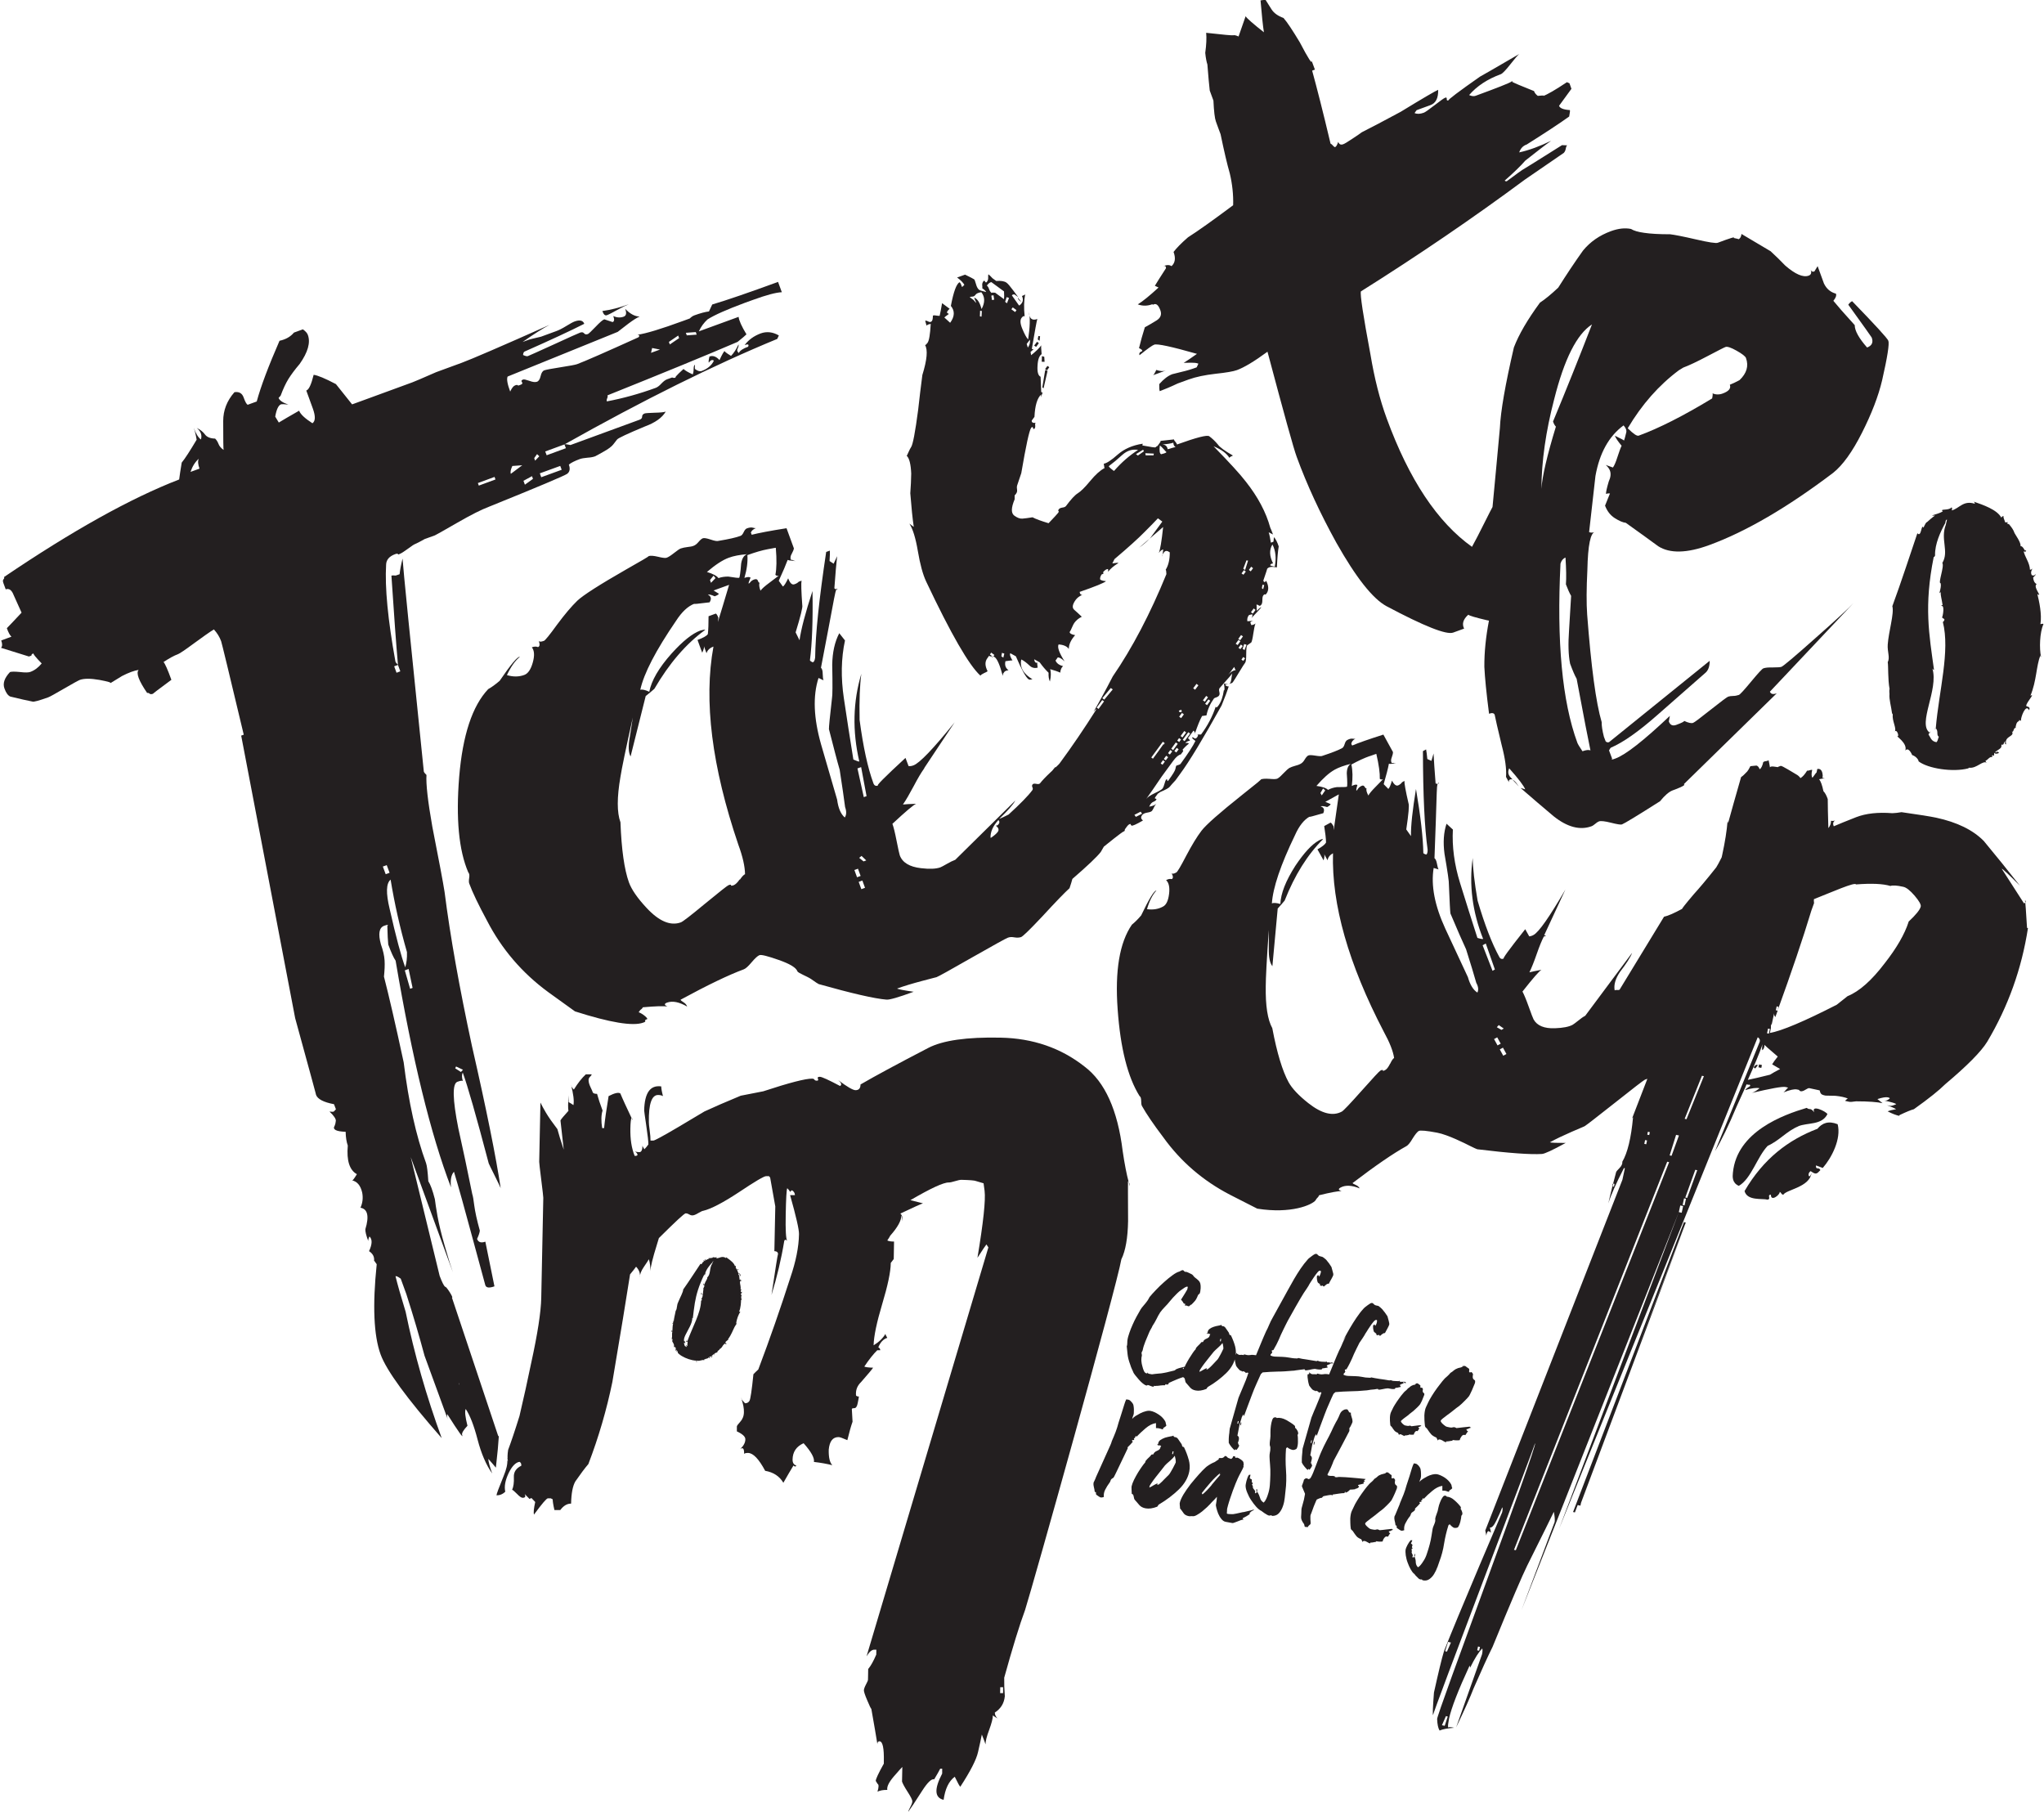 <?xml version="1.0" encoding="UTF-8"?>
<svg id="Layer_1" xmlns="http://www.w3.org/2000/svg" version="1.1" viewBox="0 0 2000 1773">
  <!-- Generator: Adobe Illustrator 29.8.2, SVG Export Plug-In . SVG Version: 2.1.1 Build 3)  -->
  <defs>
    <style>
      .st0 {
        fill: #231f20;
      }
    </style>
  </defs>
  <path class="st0" d="M593.8,308.4c1.7-.6,5-2.3,10.2-5.2,5.1-2.8,9-4.7,11.4-5.6-9.2,3.4-17.8,5.6-26,6.7,1.2,3.4,2.6,4.7,4.3,4.1Z"/>
  <path class="st0" d="M389.4,542.4s0,0,0,0c-.4.1-.5.2,0,0Z"/>
  <path class="st0" d="M487.5,1405l-45.3-135.5c2.3,1-6.4-12.4-6.6-10.4-1.5-1.4-3.2-5-5.4-10.8l-28.3-116.2,41.3,112.8c-1.8-5-4.5-13.5-7.9-25.5-3.5-12-5.8-21.8-7.2-29.4-1.3-7.6-2.2-13.1-2.6-16.8-2.2-8.6-4.4-14.5-6.4-17.5-.6-9.3-1.3-15.2-2.2-17.7-9.8-26.7-17.1-59.6-21.9-98.6-8.1-37.7-14.6-65.7-19.3-83.9.6-5.9.9-11.2.6-15.9-.3-4.6-1.5-9.9-3.6-15.7-2.8-10.3-1.8-16.4,3.3-18.2,3.4-1.2,4.3-1.1,3,.3.2,8.5.5,14.5.9,18.1,2.8,7.5,5.1,12.8,7.2,15.8,16.3,96.4,34.4,170.3,54.2,221.8-.8-7.3.2-12.4,2.9-15.3,4.4,14.5,10.5,36.4,18.4,65.8,7.9,29.3,12,44.4,12.3,45.3.9,2.5,3.9,2.8,8.9,1l-8.9-43.7c-4.2,1.5-6.9.6-8.1-2.7,1.6-3.4,2.5-6.1,2.7-8.1-2.9-10.4-4.6-18.4-5.4-24.3-.7-5.9-1.4-9.7-2-11.4-4.6-22.9-9.2-44.5-13.7-64.7-5.6-28.3-5.9-43.3-.9-45.2,3.3-1.2,5.2-1.4,5.5-.6-1.2-3.3-1.3-6.1-.2-8.4,4.6,12.5,13.1,42.1,25.4,88.8.3.9,2.2,4.7,5.6,11.5,3.4,6.8,5.4,11.1,6.1,12.7-4.6-30.5-13.9-76.9-28.1-139-12.3-57.1-21.3-107.4-26.8-150.8-1.4-9-5.4-30.3-12-63.9-4.4-24.9-6.3-41.8-5.7-50.5-1.5-1.4-2.3-2.5-2.6-3.3-13.3-129.7-20.3-199.2-20.8-208.4-1.6,6.2-2.5,11.3-2.9,15.3l-3.8,1.3c-2-.2-3.4-.2-4.2.1,2.5,38,4.6,67,6.4,87.3l2.3,6.3-3.7,1.4-2.3-6.3,3.8-1.4c-1.5-1.4-2.3-2.4-2.6-3.3-7.4-40.9-10.4-72.5-9.1-94.7.1-4.8,3.1-8.3,9-10.4,1.6-.6,2.6-.5,2.9.4.3,0,.6-.2,1.3-.5,1.6-.6,4.3-2.3,8.1-5.1,3.7-2.8,6.2-4.4,7.4-4.8,1.3-.5,4.2-2,9-4.7,5-1.8,8.3-3,10-3.6.8-.3,8.1-4.4,21.8-12.3,13.7-7.9,23.9-13,30.6-15.5,48.7-19.7,74.3-30.5,77-32.4,2.6-1.9,3.2-4.9,1.7-9.1,2.2-1.7,5.8-3.6,10.8-5.4,1.7-.6,4.1-1,7.4-1.3,3.2-.2,5.7-.7,7.3-1.3.8-.3,3.6-1.8,8.3-4.5,4.7-2.6,7.9-5,9.5-7,1.6-2,2.9-3.7,3.9-5,.9-1.3,10-5.6,27.3-12.8,10-3.7,16.8-8.5,20.3-14.5-1.7.6-5.3,1-10.9,1.1-5.6.2-8.9.4-9.7.7-1.7.6-2.5,1.7-2.5,3.1,0,1.4-.8,2.4-2.4,3-40.1,14.7-62.7,22.9-67.7,24.8-3.1-.7-5.1-1-5.9-.7l1.4,3.8-18.8,6.9-1.4-3.7,18.8-6.9c77-43.3,146.4-77.8,208.2-103.2l1.6-3.4c-6-3.5-12-4.1-17.8-2-6.7,2.5-11.9,6.3-15.7,11.4,3.3-1.2,4.5-.7,3.4,1.6-5,1.8-8.1,3.9-9.1,6.2-1.4-1.3-1.9-2.6-1.4-3.7,1.1-2.3,1.4-3.8,1.1-4.7-2.1,4.6-4.5,8.3-7.3,11.2-4.9-3-6.9-4.6-6.1-4.9-.8.3-2.6,3.3-5.2,9-3.2-3.6-6.5-4.7-9.8-3.5-.8,3.2-1,5.1-.7,6,1.9-2.6,3.6-3.2,5-1.9-2.2,4.6-6.1,7.9-12,10.1-1.7.6-3.8,0-6.4-1.9-.3-.8-.3-2.2-.1-4.2-.8.3-1.3,1.7-1.3,4.1,0,2.4-.4,4.2-.9,5.3-4.6-2.1-7.6-3.9-9-5.3-7.1,6.4-9.5,9.2-6.9,8.2-1.7.6-3.1.7-4.2.1-1.7.6-3.3,1.2-5,1.8-1.7.6-3.5,2-5.6,4.2-2,2.2-3.9,3.6-5.6,4.2-15.9,5.8-31.8,10.2-47.7,13.2-.3-.8-.2-1.8.3-3,.5-1.1.6-2.1.3-2.9,54.6-21.9,97-39.3,127.3-52.3,4.4-3.5,7.3-6,8.7-7.4-4.7-7.7-7.3-13.5-7.7-17.1-24.3,8.9-37.2,13.6-38.9,14.2,2.1-4.6,5-8.5,8.5-11.7,6.9-4.4,19.2-9.8,36.7-16.3.8-.3,6.7-2.4,7.5-2.7,13.4-4.9,22.9-7.4,28.5-7.6l-3.7-10.1c-28.4,10.4-49.9,17.8-64.4,22.1l-3.2,6.8c-3.6.4-8.4,1.7-14.2,3.8-1.7.6-3.2,1.7-4.6,3.1-2.5.9-4.6,1.7-6.3,2.3-21.8,8-36.7,12.5-44.8,13.6,2,.3,2.3,1.1.9,2.5-32.5,14.7-52.5,23.5-60.1,26.3-1.7.6-7,1.6-16,3-9,1.4-14.3,2.4-16,3-1.7.6-2.9,2.5-3.6,5.6-.7,3.1-1.9,5-3.6,5.6-1.7.6-4.2.3-7.4-.9-3.2-1.1-5.3-1.6-6.1-1.3-1.7.6-2.1,1.4-1.2,2.5.8,1.1.5,2-1.2,2.6l-2.5.9c-.3-.8-1.3-.9-2.9-.3-1.7.6-3.3,2.6-4.9,6.1-2.8-7.5-3.6-12.4-2.5-14.7,47.8-19.4,83.8-34,107.7-43.7,2.2-1.7,5.7-4.4,10.5-8.1,4.8-3.6,8.5-5.9,11-6.9-4.8-.1-9.5-2.7-14.2-7.6,1.6,4.2,1.1,6.7-1.4,7.7-3.3,1.2-6.7,1-10.2-.6,1.2,3.4,1,5.3-.7,5.9l-8.1-2.7c-1.7.6-4.5,3.1-8.6,7.4-4.1,4.3-6.6,6.6-7.4,7-1.7.6-2.9.4-3.8-.7-.9-1.1-2.2-1.3-3.8-.7-1.7.6-10.2,4.4-25.6,11.5-15.4,7-24,10.9-25.6,11.5-.9.3-2.4,0-4.7-1.1.2-2,.7-3.1,1.6-3.4,25.3-11.2,44.7-20.2,58.3-27.1-1.2-3.3-4.4-4.1-9.4-2.3-1.7.6-4.4,2.1-8.3,4.5-3.9,2.4-7.1,4-9.6,4.9-2.5.9-7.5,2.7-15,5.5-7,1.6-10.9,2.6-11.8,2.9l-6.3,2.3c11.3-7.9,20.1-13.5,26.5-16.8-48.1,21.4-76.7,33.7-85.9,37.1-1.7.6-10,3.7-25.1,9.2-13.9,6.1-21.7,9.4-23.4,10-41.8,15.3-61.4,22.5-58.9,21.5-7-8.8-12.3-15.4-15.8-19.8-10.6-5.6-17.9-8.6-21.8-9.1-2.3,9.3-4.6,14.5-7.2,15.4.3.9,2.5,6.7,6.4,17.6,2.7,7.5,2.6,12.3-.4,14.4-7.4-4.8-11.8-8.9-13-12.3-9.4,5.4-16.1,9.2-19.9,11.6l-3.5-5.8c1.2-7,3.1-11,5.6-12,.8-.3,3.2-.2,7.2.2-5.4-1.8-8.6-4-9.5-6.5l2-2.2c2.4-6.5,4.9-11.9,7.6-16.3,2.7-4.3,6.3-9.2,11-14.7,8.1-11.5,10.8-21,8-28.5-.6-1.7-2.2-3.5-4.8-5.4l-8.8,3.2c-3.3,4-8,6.7-14.1,8-10.8,24.8-18.3,44.6-22.3,59.4l-8.8,3.2c-1.2-.5-2.5-2.9-4-7.1-1.5-4.2-4.5-5.9-9-5.2-7.4,8.4-11,17.8-11,28.2,0,18,.1,27.5.4,28.3-2.6-1.8-4.3-3.9-5-5.9-.8-2.1-1.9-3.8-3.3-5.2-4.8-.1-8.1-1.5-10-4.1-1.9-2.6-4.6-4.7-8-6.3,4,3.3,5.4,7,4.1,11.3-2.6-1.9-5-5.8-7.1-11.6,1.2,3.4,2.2,7.3,2.9,11.8-6.5,10.9-11.3,18.4-14.6,22.4-1.2,7.1-2,12.6-2.5,16.5-47.4,18.3-104.4,50.1-171.3,95.4.3.9.1,1.6-.6,2.3-.7.8-.7,1.9-.1,3.6l2.3,6.2c3.3-1.2,5.9.7,7.8,5.7,4.8,10.6,7.4,16.3,7.7,17.1-6.8,7.3-11.6,12.3-14.4,15.2,1.5,4.2,3,7,4.5,8.3l-10,3.7c1.2,3.3,1.2,5.7-.2,7.2l27.3,8.5,2.5-.9c-.3-.8.4-1.6,2.1-2.2-.9.3,1.8,3.6,7.9,9.9-3.3,4-7,6.8-11.2,8.3-1.7.6-5,.7-9.9.1-5-.5-8.3-.5-9.9,0-5.5,5.8-7.3,11.2-5.4,16.2,1.5,4.2,3.4,6.8,5.7,7.8,9.4,2.3,16.6,3.9,21.7,4.9,1.1.5,6.3-.9,15.5-4.2,1.6-.6,6.8-3.5,15.4-8.5,8.6-5,13.7-7.8,15.4-8.5,4.2-1.5,10.6-1.5,19.2,0,8.6,1.6,12.1,2.7,10.5,3.3l11.6-7.1c6.4-3.3,11.8-5.3,16.3-6-2.8,2.9,0,10.5,8.3,22.6.8-.3,1.6,0,2.3.6.7.7,1.9.7,3.6.1-.9.3,5.1-4.2,17.8-13.6-3.7-10.2-6.3-16-7.7-17.4,5.5-3.6,10.3-6.3,14.2-7.7,1.6-.6,7-4.2,15.9-10.8,9-6.6,15.4-11.1,19.2-13.4,3.2,3.6,5.6,7.4,7.1,11.6.6,1.7,8,32.2,22.1,91.4l-2.5.9,52.8,276.4c14.2,51.7,21,76.7,20.4,75,1.5,4.2,7.4,7.3,17.6,9.2l1.9,5-2.1,2.2c-.8.3-2.2.3-4.2,0,4.3,4.1,6.4,7.2,6.2,9.1-.2,2-.6,3.6-1.1,4.7-2.4,3.7,1.1,5.7,10.7,6,.1,5.6.9,10.1,2.1,13.5-1.3,14.7,1.7,24,8.9,28-3,4.9-4.6,6.9-4.9,6,5.1,1,8.5,5,10.1,12,1,5.3.4,10.2-1.7,14.8,7,1.2,8.7,8.2,4.8,21-.2,2,.7,5.9,2.9,11.8-.3-.8,0-2.4,1.1-4.7,2.9,2.7,2.8,7.5-.4,14.4,3.7,2.4,5.4,5.6,4.9,9.5-.3-.8.6.3,2.6,3.3-4.2,40.4-2.9,69.8,3.8,88.2,5.8,15.9,25.8,43.2,59.8,81.9-15-41-26.8-82.2-35.3-123.6-4.7-15.3-8-26.9-9.9-34.8.8-.3,2.5.5,5.1,2.4l5.5,15.1c6.8,21.2,12.7,41.3,17.8,60.3,9.8,26.8,17.4,47.6,22.9,62.7-.9-2.5-1.1-4.3-.6-5.5,11.2,17.7,16,24.4,14.5,20.3-.6-1.7,1.2-4.7,5.2-9-2.2-8.7-2.8-14.1-1.7-16.4,4.1,6.1,8,16,11.6,29.9,3.6,13.8,8.4,24.9,14.3,33.2-2.4-6.7-3.7-11.4-3.8-14.3,3.2,3.6,5.7,6.5,7.4,8.6,1.6-13.8,2.5-24.2,2.9-30.9ZM446.2,1043.4l6.8,3.2-2,2.2-5.6-3.6.8-1.7ZM680.8,324.9l.9,2.5-9.7.7-.9-2.5,9.7-.7ZM663.6,328.3l.9,2.5-9.1,6.2-.9-2.5,9.1-6.2ZM638.2,340.5l7.6,1.5-8.8,3.2,1.1-4.7ZM548.2,455.9l1.4,3.7-20,7.3-1.4-3.8,20.1-7.3ZM525.5,444.3l2.2,2.1-4.1,4.3-.9-2.5,2.8-3.9ZM520.6,466l.9,2.5-7.9,5.7-1.4-3.8,8.3-4.5ZM501.3,455.9l9.7-.7-11.2,8.4c-.6-1.7-.1-4.2,1.5-7.7ZM483.9,466.6l.9,2.5-16.3,6-.9-2.5,16.3-6ZM403.8,966.5l-2.5.9-5.2-18,3.7-1.4,3.9,18.5ZM398.2,931.6c.2,5.6-.4,10.6-1.7,14.8-4-10.9-9.1-29.9-15.2-57-3.8-15.7-3.5-25.2.9-28.8,3.8,23.3,9.1,46.9,16,70.9ZM378.4,846.4l2.8,7.5-3.8,1.4-2.8-7.5,3.8-1.4ZM186.4,461.7c1.8-5.4,4.5-9.7,8.1-12.9-1.1,2.3-.8,5.5.7,9.7l-8.8,3.2ZM448.7,1352.6c.4.9.7,1.7.6,2.4-.2-.8-.4-1.6-.6-2.4Z"/>
  <path class="st0" d="M634.4,544.1c0,0,.3,0,.4,0,0,0,0,0-.4,0Z"/>
  <path class="st0" d="M818.2,576.7c.4,0,.9,0,1.3,0-.4-1-.8-1-1.3,0Z"/>
  <path class="st0" d="M734.6,521.6c.5-2.2,2.3-3.9,5.3-5-.6.3-1.6.1-3.2-.3-1.5-.5-3.5-.2-5.8.6-1.2.4-2.3,1.7-3.2,3.7-1,2.1-2,3.3-3.2,3.7-4.2,1.6-11.4,3.2-21.6,4.9-1.2.4-3.7,0-7.5-1.3-3.9-1.3-6.4-1.7-7.6-1.3-1.2.4-2.6,1.6-4.3,3.6-1.7,2-3.3,3.3-5.1,3.9-1.2.5-3.1.8-5.7,1.1-2.6.3-4.8.8-6.6,1.4-1.2.4-3.3,1.9-6.5,4.4-3.2,2.5-5.6,4.1-7.4,4.7-1.2.4-4,.1-8.4-1-4.2-1-7.1-1.2-8.9-.7-.2.5-7.5,4.8-22,13-26.2,15-42.3,25.3-48,30.7-5.7,5.5-12.3,13.3-19.8,23.4-7.4,10.2-11.7,15.5-12.9,15.9-3,1.1-4.7,1-5.1-.2,1.3,3.6,1.1,5.7-.7,6.3-1.6-.7-3.6-.7-6,.2,2.5,3.2,2.8,8.1.9,14.9-1.9,6.8-4.7,10.8-8.2,12.1-5.3,2-11.1,2-17.1.2,3.8-8.1,8-14.1,12.7-17.9-2.2-.5-8.8,7.3-19.8,23.5-4.1,3.5-7.9,6.3-11.2,8.1-15.6,16.5-25,45.1-28.4,85.8-3.3,40.7-.4,71.9,8.9,93.5,1,1,1.3,2.7.9,5.3-.4,2.5-.4,4.4,0,5.5,3.3,9,9.1,21,17.3,36.2,14.3,27.8,34.3,51.3,60.1,70.2l26.1,18.8c34.4,11,56.7,14.7,66.8,11,1.8-.6,2.4-1.2,1.9-1.7-.5-.5.1-1.1,1.9-1.7,1.2-.4-3.8-5.2-8.6-6.9.9.3,1.1-1.6,2.2-2.3,1.1-.7,1.8-1.5,2.2-2.4,12.4-1.1,20.4-1.4,24.1-.7-3.2-1.5-3.4-2.8-.4-3.9,5.4-1.9,11.9-.6,19.7,3.9-.7-1.8-1.9-3.2-3.6-4.2-1.7-1-2.7-1.9-2.9-2.5,26.5-14.4,47.1-24.3,62-29.8,1.8-.7,4.3-3,7.6-6.9,3.3-3.9,5.8-6.2,7.6-6.9,1.8-.7,8.1.9,18.9,4.7,10.9,3.8,16.9,7.5,18.2,11,.6,1.8,9.4,4.9,13.5,7.7,4.1,2.9,6.6,4.6,7.4,4.9,32.3,9.1,54.4,14.2,66.3,15.2,2.8.3,11.7-2.2,26.6-7.7-9.3-1.3-14.7-2.4-16.3-3.1,6.5-2.4,14.8-4.9,24.6-7.5,9.8-2.6,14.5-3.8,13.9-3.6,1.8-.6,13.5-7.1,35-19.4,21.5-12.2,33.2-18.7,35-19.3,1.8-.7,3.9-.8,6.4-.3,2.5.4,4.7.3,6.5-.3,1.8-.7,8.5-7.2,20.2-19.6,14-15.2,23.1-24.6,27.2-28.2,1.3-3.8,2.2-6.9,2.8-9.1,14.9-12.9,24.2-21.7,27.8-26.4,1.1-1.8,2-3.5,3-5.2,14.7-11.9,21.4-16.8,19.7-14.5.6-.8.9-1.6.8-2.3.6-.9,1.2-1.6,1.8-2.5,1.5-2.1,2.8-3,3.9-2.8,0,.7.4,1.2.8,1.5.8.6,4.6-1.1,11.3-5-2.1-1.5-2.4-3.3-.8-5.3.9-1.2,2.6-2,5.1-2.4,2.5-.4,4-1,4.6-1.8.6-.8,1.4-2.4,2.6-4.8l1.8-2.5c-1.2,1.7-3.6,2.7-7.2,3.3.8-2,1.8-3.4,3.2-4.3,1.7-.7,2.9-1.4,3.5-2.2.6-.8.4-1.3-.5-1.3-.9,0-.9-.7,0-1.9.6-.8,1.4-1.8,2.3-3.1,1-.5,1.7-1,2-1.4,5.5-2.3,8.7-4.1,9.6-5.3.9-1.2,2.8-3.3,5.6-6.3,2.4-3.3,3.9-5.3,4.5-6.2,9.1-12.3,22.6-34.7,40.6-67,3.2-7.8,5.5-14,7-18.6-1.8,0-3-.6-3.5-1.7,4.3-.7,6.7-1.4,7.4-2.3.9-1.2,2.9-4.4,6.1-9.7,3.2-5.3,5.2-8.4,6-9.4.8-1,1.1-3.9,1.1-8.7s.3-7.5.9-8.4l4-2.8c.6-.8,1.3-3.7,2-8.5.7-4.9,1.4-8.3,2.2-10.2-.6.8-2,1.4-4.1,1.7l-1-2.6c.6-.8,1.6-1.4,3.1-1.6l-6,.4c-.3-2.2.1-4,1.3-5.7.3-.4,1.5-.8,3.6-1.1.2,1.4-.1,2.8-1,4,.6-.8,2.2-2.6,4.9-5.4,2.6-2.8,4.3-4.6,4.9-5.4-.7,0-1.5.6-2.5,1.5-1,.9-1.6,1.5-1.9,1.9-.1-.7-.2-1.7-.2-3,0-1.3,0-2.3-.2-3,.7-.1,1.5.1,2.3.8.8.6,1.7.3,2.6-1,.6-.8.9-2.3.9-4.5,0-2.2.3-3.7,1-4.5.6-.8,1.1-1.1,1.5-.8.4.3.9,0,1.5-.8,2.4-3.3,2.3-7.5-.3-12.6-1.2,1.7-2.1,1.6-2.8-.1,2.8-8.1,4-11.9,3.7-11.5,1.5-2,4.7-2.5,9.6-1.5.4-9.2,1-16,1.8-20.5-1.4-4.2-2.9-7.2-4.7-9.1l-.4,4.4c-1,.5-1.9.8-2.6,1-.7-4.3-1.3-7.6-2.1-10.1l4.2,2.1c-1.3-3.5-2.2-5.7-2.7-6.7-4.1-15-12.1-30.1-23.9-45-5.5-7.2-16-18.7-31.6-34.6,7.8,3.2,12.9,7,15.5,11.3.6-.8,1.7-1.5,3.5-2.2-8-4.6-13-8.2-14.8-10.9-2.7-3.2-5.5-5.9-8.4-8-2-1.5-12.5,1.2-31.6,8.1,0-.7-.6-1.5-1.4-2.5-.9-.9-1.4-1.8-1.5-2.5l-13.5,1.5c.7,0,.6.5-.3,1.7-.6.9-1.3,1.8-2.2,3.1-1,.5-1.7,1-2,1.4-.3.4-4.6-.2-12.9-1.8l.3-1.7c-10,1.5-18.1,5.1-24.4,10.6-6.3,5.6-10.8,8.5-13.7,9l.7,4.3c-4.1,2.1-8.8,6.3-14,12.6-5.2,6.3-9.3,10.3-12.1,12-2.8,1.7-6.7,5.9-11.5,12.4-.6.8-1.8,1.4-3.6,1.6-1.8.3-2.9.8-3.5,1.7-.6.8-.7,1.4-.3,1.7.4.3.3.9-.3,1.7-.6.8-3.7,4.3-9.4,10.2-7.3-2.2-12.5-4.1-15.7-5.8-4.2.7-7.6,1.1-9.9,1.3-2.4.2-5-.8-7.9-2.9-3.3-2.4-3.2-7.7.3-16v-3.8c1.8-1.8,2.7-3.5,2.4-5.3-.3-1.8-.3-3.2,0-4.3l4.1-12.2c4.6-27,7.8-41.7,9.6-44.2.9-1.2,1.6-1.3,1.9,0,.4,1.2.8,1.4,1.5.6.6-.8.8-1.9.6-3.4-.2-1.4,0-2.2.8-2.3-2.9.5-4.3-.2-4.2-2.1,1.2-1.6,2.1-2.9,2.7-3.7.5-11,2.7-18.3,6.5-21.8,0,1.8-.2,3-.6,3.4.3-.4.7-1.4,1.2-2.9.5-1.5.9-2.5,1.2-2.9-.6.8-1.1.7-1.7-.3-.3-9.1-.5-14-.6-14.7-2.4-1.1-3.4-4.7-3-10.8.3-6.1,1.7-9.8,4-11.3-.5-5.4-.6-8.3-.3-8.7-2.1,2.9-5.4,6.1-10,9.7l-.5-3.2,2.9-2.6-1.7-.3c3.1-18,4.8-27.8,5.4-29.3-5.2,1.9-7.9-.4-8.2-6.9,1.3,6,1,15-.8,26.9-1.8-1.9-3.6-5.4-5.7-10.4-2.1-5-2.3-8.5-.8-10.6,1.2-1.6,2.2-2.2,3.1-1.6-.9-8.3-.7-15.4.5-21.5-.3.4-1.3.9-3.1,1.6,1.2,2.7,1.1,4.9,0,6.6-1.2,1.7-2.1,2.5-2.9,2.7l-7-9.9c.6-.8,1.4-1.1,2.6-.9l3.6,2.6c-1.3-1.7-2.8-3.8-4.7-6.3-3.2-4.3-5.4-6.9-6.7-7.8-2-1.5-5.4-2.1-10.1-1.7-.8-.6-2.1-1.5-3.7-2.7-1.8-1.9-3-3.2-3.9-3.8-.3.4-.4,1.5-.3,3.1.1,1.6-.3,3.1-1.3,4.3-.6.8-1.2.7-1.7-.3-.5-1-1.1-1.1-1.7-.3-.9,1.2-1.3,2.6-1.1,4,.2,1.4.2,2.3-.1,2.7,2.5,1.8,3.8,3.1,3.9,3.8-3.8-.9-6.1-1.6-6.9-2.2-1.2-.9-2.3-2.8-3-5.5-.8-2.8-1.4-4.4-1.8-4.7-.8-.6-3.8-2.1-8.9-4.6-3.5,1.3-6.1,2.2-7.8,2.8,3.3,2.4,5.7,4.8,7.1,7.1-.9,1.2-1.7,1.9-2.4,2.1-.7-2.5-1.5-4-2.3-4.6-3,1.6-5.9,9.3-8.5,23.2,4,4.8,3.8,10.4-.7,16.5l-5.7-5.2c.3-.4,1.8-1.5,4.4-3.4l-1.9-1.4c.2-1.1,1.1-2.3,2.7-3.7l-7.4-5.5c-.9,5.6-1.8,9.8-2.4,12.4-.7,0-1.9,0-3.6-.3-1.7-.3-2.7-.2-3,.2,0,2.5-.3,4.2-.9,5.1-.9,1.2-2.1,1.4-3.7.5-1.6-.8-2.5-1-2.9-.6l1.3,4.7c.6-.8,2-1.4,4.1-1.7-.6,10.3-1.6,16.5-3.2,18.6-1.2,1.6-2,2.3-2.4,2,2.9,4.7,2,14.5-2.6,29.4-1.5,11.6-2.9,22.9-4.1,34-2.9,22-5.2,34.2-7,36.7-.6.9-1.4,2.3-2.3,4.4-.9,2.2-1.6,3.5-1.9,3.9,2.6,2.5,4,8.3,4.4,17.4-.1,6.2-.4,12.7-.9,19.3,1.1,14,2.2,25,3.4,32.9l-4.3-3.2c3.3,5,6.1,13.9,8.3,26.9,2.2,13,4.9,22.9,8.1,29.7,24.3,51.4,42,82.1,53.1,92.1.6-.8,1.9-1.7,3.7-2.5,1.9-.8,3-1.4,3.3-1.9-2.6-5.1-2.7-9.2-.3-12.5.9-1.3,1.5-2.1,1.8-2.5.4.3.9.5,1.4.6.6,0,1.1,0,1.6-.3h0l-2.2-1.6,1.3-1.8,3.1,2.3-1,1.4c.4.2.8.4,1.4.8,2.4,1.8,5,7.8,7.7,18,.3-.4.4-1,.3-1.7.3-.4.7-1,1.3-1.9.6-.8,2-1.4,4.1-1.7-2.9-2.1-3.9-5-3-8.8,5-.8,7.3-1,7-.5-2.3-3.7-3.1-6.1-2.2-7.3l5.4,3c5.6,13.1,9.7,20.4,12.2,22.3.8.6,1.7.7,2.5.4.9-.3,1.5-.3,1.9,0-9.3-5.5-13-12-11.3-19.6,2.4,1.1,5,3.1,8,5.9,2.2,2.2,4.9,2.9,8,2.1-.4-2.9-.5-4.5-.2-4.9-1.7.6-2.8-.5-3.2-3.3l5.4,3c2.8,3.9,5.7,7.3,8.7,10.2-.2,3.6.3,6.5,1.3,8.6,1.1-4.9,1.2-9,.3-12.1,4.2,1.2,7.5,2.3,9.8,3.4.3-2.9,1.2-5.1,2.8-6.4-3.8-.9-6.2-2.7-7.4-5.4l2.2-3.1c1.9,0,4.1,1.4,6.7,3.9-5.3-8.3-7.3-13.9-5.9-16.6,4.8.3,8.2,1.8,10,4.4,0-4.4,2.1-8.9,6.2-13.5-3.4-.6-5.2-1.6-5.4-3,.6-.8,1.4-2.3,2.3-4.5.9-2.2,1.7-3.6,2.3-4.5,1.8-2.5,4.2-4.5,7.3-6-2.6-2.5-5.1-4.8-7.4-6.8-2.3-2-1.8-5.3,1.5-9.8,1.5-2,3.6-3.6,6.4-4.8-1.4.2-2.3-.8-2.6-2.9,15.3-5.3,23.9-8.8,25.8-10.5-4.1-.4-6.1-1.3-5.8-2.4,0-1.4.6-2.8,1.5-4.2l1.8-.7c-.1-.3-.2-.9-.3-1.6,1.6-1.9,3.2-3,4.8-3,.2,1.4.2,2.4,0,2.8,2.1-2.9,5.5-5.8,10.2-8.7-.4-.3-2.4-.2-6,.4l2.1-4.2c13.6-11.5,23.3-20.3,29.3-26.4,6-6,10.4-10.5,13.2-13.5l4.3,3.2-11.3,15.4c-.3.4-.8.9-1.2,1.4,5.5-4.7,10-8.6,13.3-11.5-1.5,14.1-2.9,22.5-4.3,25.4,1.5-2.1,3-3.2,4.4-3.4-.2,2.1-.5,3.6-.7,4.8.5-.7,1-1.4,1.6-2.2,1.2-1.6,3.1-1.6,5.5.2,0,7-1.3,12.7-4,17,.4.3.6,1.8.7,4.3-15.9,38.9-33.4,72.3-52.5,100.1-7.6,14.7-13.9,26.2-18.8,34.6,1.2-1.6,2.2-2.5,2.9-2.6-12,19-24.1,36.8-36.2,53.2-.4.5-1.6,1.8-3.6,3.6-.2,0-.6,0-.8.1l-2.7,3.3c-.5.5-.9.9-1.5,1.4-5.1,4.8-8.5,8.4-10.4,10.9-.6.8-1.8,1-3.7.6-1.9-.4-3.1-.2-3.7.6-.6.9-.6,1.7-.1,2.8.5,1,.5,1.9-.1,2.8-3.9,5.3-11.7,13.3-23.2,23.8-3.6,1.8-6.5,3.2-9.1,4.3,0,0,0,0,0-.1,8-7.7,13.3-13.6,15.7-17.9l-58.8,58c-2.4.9-5.1,2.2-8.2,4-3.1,1.8-5.2,2.9-6.4,3.4-4.2,1.5-10.5,1.8-18.9.8-11.3-1.3-18.2-5.5-20.8-12.6-.4-1.2-1.5-5.9-3.1-14.1-1.6-8.2-3-13.8-4.1-16.7,13.1-12.2,20.8-18.7,23.2-19.6-6,.2-10.4.4-12.9.7,3.1-4.5,6.6-10.6,10.6-18.1,4-7.6,7.3-13.2,10-16.9l.6-1.2c13.1-19.6,22.9-34.4,29.4-44.2-20.9,25.9-34.3,39.9-40.3,42.1-1.8.7-3.4.9-4.8.7l-3-8c-20.7,19.1-29.6,28-26.6,27-2.4.9-4,.1-4.8-2.2-5.5-14.9-10-35.5-13.5-61.9-.4-19.4.2-34.5,1.7-45.2-8.2,27.3-8.9,55.9-2,85.8-.6.2-2.5-.4-5.8-1.9-3.2-19.7-6.3-39.7-9.3-59.9-3-20.2-2.7-39,1.1-56.6l-5.6-7.1c-4.4,8.4-6.7,18.7-6.9,30.9.4,19.5.3,30.3-.2,32.5-2.1,18.3-3.1,28.5-3,30.5,4.6,17.9,8,31.2,10.5,39.7,2.5,16,4.2,28.2,5.3,36.5,1.5,4.2,1.4,7.6-.3,10.2-3.9-3.3-6.4-9.1-7.5-17.5-5.3-18.3-10.6-36.3-15.7-54-7.3-25.7-8.2-47.3-2.5-65l4.9,2.3c-.5-1.2-.7-3.3-.8-6.3,0-3-.6-5-1.7-6,5.6-29.1,9.8-51.5,12.8-67.5.9-4.9,1.7-8,2.3-9.3-.7,0-1.4-.3-2-.9,1-13.9,1.9-24.3,2.7-31.4l-3.4,7.3-4-2.6c.3-4.8.4-8.2.3-10.2l-3.6,1.3c-6.9,45.8-10.5,80.2-10.8,103.2-.3,2.8-1.1,4.4-2.3,4.8-1.7-.7-2.6-1.4-2.8-2,2.1-16.3,3-38.9,2.5-67.8-7,21.4-11.2,37.5-12.7,48.2l-3.8-7.7c4.9-16,7.1-24.9,6.5-26.6-1-13.8-1.2-21.8-.7-24-.6.2-1.5.5-2.7,1-1,1-2.3,1.9-4.2,2.5-2.4.9-4.4-1-6.2-5.8-2.3,4.8-4,7.5-5.2,8l-4-5.6c4.1-8.9,7-15.8,8.7-20.4.8.4,2.1.6,3.8.7,1.7,0,3,.3,3.8.6-2.4-1.2-3.9-1.6-4.5-1.4-.6-1.8-.4-3.8.9-5.9,1.2-2.2,1.9-3.9,2.1-5.3l-7.2-19.7c-16,2.5-27.4,4.7-34.1,6.4l-.6-1.8ZM1245.1,532.8c3.1,6.1,3.9,13.3,2.2,21.6-2.3-.4-3.8-.9-4.6-1.5.9-1.2,1.9-1.8,3-1.6-3.6-7.1-3.9-13.3-.7-18.5ZM1235.3,572.1l1.7.3-1,4-1.3-.9.6-3.4ZM1228.6,596.6l-2.7,3.7-1.9-1.3,2.7-3.7,1.8,1.4ZM1224.3,554.5l1.8,1.4-2.3,3.1-1.8-1.4,2.2-3.1ZM1007.7,332.1c.5,2.9-.2,5.5-2,8l-1.1-3.6,3.2-4.3ZM960.5,309.8l-1.7-.3.2-5.5,1.7.3-.3,5.5ZM960.4,302.2c-1.7-6.3-4.1-9.9-7.1-11,.1.8.4,1.6.9,2.6.5,1,.8,1.9,1,2.6-.4-.3-1.3-1.3-2.6-2.9-1.6-1.2-2.9-2.1-3.7-2.7.3-.4,1.1-.6,2.4-.6,1.3,0,2.4-.6,3.2-1.8.9-1.3,2.8-2.1,5.7-2.5,3.6,4.6,3.7,10,.3,16.4ZM970.6,293.5l-.6-4.3,2.1-.3.7,4.3-2.1.3ZM970.6,286.9c-1.2-.9-2.2-2.2-2.8-4-.6-1.7-1.3-2.9-2.2-3.5,1.5-2,3-3.2,4.4-3.4l12.4,9.1c.2,3.3.2,5.8,0,7.6-7.8-5.7-10.7-7.8-8.6-6.3-2.9-.3-4-.1-3.2.5ZM981.7,643.4l-1.9-1.3.6-3.4,2.3.8-1,4ZM985.3,296.7l-1.8-1.4,1.5-4.6,2.3.8-2,5.2ZM990.9,300.7l3.7,2.7-1.3,1.9-3.7-2.7,1.4-1.9ZM1090,460.8c-3.3-2.4-5-4-5.1-4.7,4.3-3.2,8.7-6.9,13.3-11.1,4.7-4.2,9.8-5.8,15.4-4.8-8.3,5.3-16.2,12.1-23.6,20.6ZM1113.4,445.7l-1.9-1.4,7-4.3.8,1.5-5.9,4.2ZM1128.7,445.5h-7.7c0,.1-.3-2.1-.3-2.1l8.3.4-.3,1.7ZM1153.8,725.9l-1.9-1.3,1.8-2.5,1.9,1.4-1.8,2.5ZM1128,742.2l-1.5-1.1,11.3-15.4,1.9,1.4-1.5,2c.2-.6.5-1.3.8-1.9-3.4,4.8-7,9.9-10.9,15.1ZM1137.9,743.7l1.9,1.4-2.3,3.1-1.8-1.3,2.2-3.1ZM1138.8,742.5l2.3-3.1,1.9,1.4-2.3,3.1-1.9-1.3ZM1142.9,736.9l2.2-3.1,1.9,1.3-2.3,3.1-1.9-1.4ZM1146,732.6l4.5-6.2,1.9,1.3-4.5,6.2-1.9-1.4ZM1151.4,731.7l1.9,1.4-2.3,3.1-1.9-1.4,2.3-3.1ZM1111.4,799.2l-1.4-2,6.1-3.1,1.4,2-6.1,3.1ZM1211.9,633.7l2.3-3.1,1.8,1.4-2.3,3.1-1.9-1.3ZM1216.6,646.7l-1.9-1.4,1.8-2.5,1.8,1.3-1.8,2.5ZM1217.7,636.1l-1.8-1.4,1.5-4.6,2.3.7-2,5.2ZM1219.5,548.2l1.7.3-2.9,9.2-1.8-1.3,3.1-8.1ZM1217.2,557.8l1.8,1.4-2.3,3.1-1.9-1.3,2.3-3.1ZM1214.3,621.3l1.9,1.3-2.7,3.8-1.9-1.3,2.7-3.7ZM1211.8,626.1l1.9,1.3-2.7,3.7-1.9-1.3,2.7-3.7ZM1207.6,652.5c.6,1.7,1.1,2.7,1.6,3-2.9.5-5.4,2.1-7.5,5l5.9-8ZM1184.2,685.6l-3.1,4.3-1.9-1.3,3.2-4.3,1.8,1.3ZM1180.2,680.8l1.8,1.4-3.1,4.3-1.9-1.3,3.2-4.3ZM1170.8,669.1l1.8,1.4-3.2,4.3-1.9-1.4,3.2-4.3ZM1169,718.1c2.8-8.1,5.1-13.9,7.2-17.6l4.3-.6c1.2-6,3.7-11.5,7.3-16.5.3-.4,1.1-.8,2.3-1.1,1.2-.4,2.1-1,2.7-1.8.6-.8.7-2,.3-3.6-.4-1.6-.4-2.8.2-3.6.6-.8,2.5-2.9,5.6-6.4,3.1-3.4,5.4-6.1,7-8.2-.3.4-.6,1.9-.9,4.5-.3,2.6-.8,4.3-1.4,5.2-.9,1.2-2.9,1.3-6,.3.8,5,.7,7.2-.1,6.6-.9,6.3-2.6,11.3-5.3,15-1.5,2.1-2.4,2.4-2.6.9-3.2,9.7-8,18.8-14.4,27.4h-3.8c1.1.2,1.1,1.1-.1,2.8-.9,1.2-1.9,1.5-2.9.7-1-.8-1.7-.9-2-.5.1.7,1.2,1.8,3.3,3.3-2.2,4.7-7.1,12.2-14.6,22.5-.3.4-1.7,1-4.1,1.7-.3.4-.6,1.5-.9,3.2-.3,1.7-2.6,5.4-6.8,11.2-.6.8-.9.9-1.1.2-.2-1.4-.6-1.7-1.2-.9-.6.8-1.1,2.2-1.6,4.1-.5,1.9-1.1,3.5-2,4.7-.6.8-3.1,2.3-7.5,4.4-4.4,2.1-7.2,4-8.4,5.7,3.3-4.5,8.4-11.9,15.3-22.1l11.3-15.4c2.7-3.7,5.2-5.7,7.3-6.1l2.3-3.1c0-1.3-.3-1.6-1.1-.9,1.7-2.1,3.8-4.3,6.6-6.5-.1-.7-1.2-.9-3.4-.6.9-1.2,2.4-2,4.6-2.4-.5-1-1.2-1.8-2-2.4l5.4-7.4c.8.6,1.3,1.6,1.6,3ZM1164.5,717.7l-5.4,7.4-1.8-1.3,5.4-7.4,1.9,1.3ZM1160.6,716.6l-3.6,4.9-1.8-1.4,3.6-4.9,1.9,1.4ZM1158.4,698.9l-2.7,3.7-1.9-1.4,2.7-3.7,1.9,1.4ZM1156.4,696.5l-2.2.3-.8-1.5,2.6-.9.3,2.1ZM1139.1,443.6c-1.2.4-2.2.6-2.9.8-1.5-.5-2-3.4-1.3-8.6.9.6,2,1.8,3.6,3.5,1.6,1.8,2.5,2.8,2.9,3.1-.3.4-1.1.8-2.3,1.2ZM1142.5,439.5c-.4-2.8-2.1-4.4-5.1-4.7,4.8-.3,8.3-.9,10.7-1.7,0,1.9.7,3.4,2.3,4.6-.4-.3-1.6-.1-3.7.6-2.1.7-3.5,1.1-4.2,1.2ZM1087,673.2l1.8,1.3-8.3,10-1.9-1.4,8.3-10ZM1078.5,684.9l1.8,1.3-5.4,7.4-1.8-1.3,5.4-7.4ZM976.9,802.3c1.2,1.1,1.3,2.4.3,3.9-.9,1.2-1.9,1.8-3,1.5,2.9,2.1,3.6,4.2,2,6.3-1.3,1.7-3.5,3.6-6.5,5.6-.1,0-.4,0-.5,0-.2-5.7,2.4-11.5,7.7-17.3ZM842.8,869.9l-2.6-7.1,3.6-1.3,2.6,7.1-3.5,1.3ZM845,842.8l-4.3-3.5,2.3-1.9,4.6,4.4-2.7,1ZM842.6,750.5l5.3,28.4-2.7,1-6.2-28.1,3.6-1.3ZM839.5,849.9l2.6,7.1-3.5,1.3-2.6-7.1,3.6-1.3ZM713,545.7c4.8-1.8,10.7-2.9,17.9-3.5-3,1.1-4.9,4.2-5.7,9.2-.7,9-1.4,13.7-2,13.9-.6.2-4.1-.1-10.6-1.2-3.5,0-6.6.4-9.6,1.5-1.5-2.1-5.2-4.2-11.3-6,8.2-7,15.3-11.7,21.3-13.9ZM700.1,565.6l-4.4,4.6-1-2.7,3.5-4.3,1.9,2.4ZM723.8,860.3c-2.2,3.2-4.2,5.1-6,5.8-1.8.6-2.7.6-2.5,0,0-.7-.8-.8-2.6,0-1.2.5-8.8,6.5-22.8,18-14,11.6-21.9,17.7-23.7,18.3-10.1,3.7-21.3-1-33.5-14.1-8.9-9.5-14.7-17.9-17.3-25-4.5-12.5-7.3-32.1-8.3-58.8-3.5-9.5-3.5-24.4,0-44.5,1.2-7.9,5.2-27.2,12.1-58.1-1,6.4-2,12.9-3,19.3-1.6,8.6-1.3,15,.8,18.9,6.3-25.3,11.2-45,14.8-59.1,3.1-2.5,6-4.8,8.5-7.1,14.5-24.9,31.1-44.2,49.8-57.7-.8-.3-2.4,0-4.8.7-7.8,2.8-17.2,10.3-28.2,22.5-12.5,14-19.7,26.5-21.8,37.4-4.1-1.9-7-2.5-8.8-1.9,3.5-16.1,15.2-38.6,35-67.5,5.6-8.7,11.6-14.4,18.1-16.8-1.8.6,3.1.2,14.7-1.3,2.1-3.4,1.6-6-1.7-7.5,1.2-.4,3.4.1,6.7,1.6,2.4-.9,3.8-1.7,4.1-2.5l-5.2-3.2,15.2-5.5c-4.5,15.2-8.2,27.3-11,36.4l.5-4.2c-.9-2.4-1.7-3.7-2.5-4.1l-7.1,2.6c0,7.4-.2,13.2-.7,17.5-1.3,1.9-4.7,3.7-10.1,5.7.4,1.2,1.2,3.1,2.1,5.8,1,2.7,1.8,4.9,2.5,6.7,1.5-3.2,2.1-5.4,1.6-6.6l2.6,7.1c.9-3,3.2-5.2,6.8-6.5-9.7,52.8-1.6,117.4,24.3,193.7,4.4,11.9,6.5,21.6,6.6,29-1.2.4-2.9,2.2-5.1,5.4ZM759.1,535.9c1,11.8.8,20.6-.4,26.5,1,1,2.1,1.2,3.3.8-1.6,1.3-4.6,3.5-9.1,6.9-4.5,3.3-7.4,5.9-8.8,7.8-1.3-3.6-1.6-6.2-.8-7.8-.6.2-1.2-.4-1.7-1.9-.5-1.5-1.7-1.9-3.5-1.3-1.8.6-3,1.5-3.7,2.4-.7,1-1.3,1.5-1.9,1.7-.2-.6.4-2.5,1.9-5.8-1-.9-3-.9-6,.2,2.4-8.3,3.4-15.7,2.9-22.3,7.7-2.8,14.5-4.8,20.1-5.8,5.7-1.1,8.2-1.5,7.6-1.3Z"/>
  <path class="st0" d="M1124.5,527.3c-3,2.6-6.2,5.4-9.9,8.5,4.4-3.1,7.7-6,9.9-8.5Z"/>
  <polygon class="st0" points="1019.9 379 1021.1 379.9 1025 362.9 1022.7 362.1 1019.9 379"/>
  <path class="st0" d="M999.4,295.6c-.7-.9-1.9-2.3-3.4-4.3-.2,1.1,1,2.6,3.4,4.3Z"/>
  <polygon class="st0" points="1017.7 329 1016 328.7 1015.4 332.1 1017.2 333.4 1017.7 329"/>
  <polygon class="st0" points="1026.7 359.3 1024.9 358 1022.6 361.1 1024.4 362.4 1026.7 359.3"/>
  <polygon class="st0" points="1021.8 349.1 1019.5 348.4 1019.3 353.9 1022.1 354 1021.8 349.1"/>
  <polygon class="st0" points="1013.8 339.4 1016.5 335.7 1014.7 334.4 1011.9 338.1 1013.8 339.4"/>
  <path class="st0" d="M971.3,643.3l.3-.5c-.5-.2-1-.3-1.3-.2l.9.7Z"/>
  <path class="st0" d="M996,291.2h-.1s0,0,.1,0c0,0,0,0,0,0Z"/>
  <path class="st0" d="M1136.8,544.5c.2-.2.3-.9.5-2,0,0-.1.2-.2.3l-.3,1.7Z"/>
  <path class="st0" d="M1128.3,298.1c2.8-1.7,5.1.1,7.1,5.5,1.5,4.1.2,7.5-3.9,10-4.1,2.5-7.9,4.8-11.3,6.6-2.2,6.9-4.1,13.7-5.7,20.4,2.5,1.1,3.5,2.1,3.1,2.9-2.4.9-3.3,2.2-2.6,4,7.8-6.3,12.6-9.7,14.4-10.3,3-1.1,16.9,1.9,41.8,9-5.9,4.2-10.2,7.1-13,8.8,6-.2,9.7-.2,11.1,0,1.4.2,2.5.4,3.3.8l-1.7,3.6c-4.8,1.8-9.8,3.3-15.1,4.5-5.3,1.3-8.3,2-8.8,2.2-4.2,1.6-8.4,4.8-12.7,9.7,0,3.4,0,5.7.5,6.9,4.7-1.8,10.6-4.2,17.5-7.5,5.9-2.2,9.5-3.5,10.7-3.9,7.2-2.6,15.9-4.4,26.3-5.6,10.4-1.1,17.4-2.3,21-3.6,7.1-2.6,17.1-8.6,29.9-18,16.2,60.9,25.7,95.2,28.6,102.9,10,27.4,23,55.4,38.8,84,19.3,34.2,35.6,54.8,49.1,62.1,36.9,19.6,58.6,28.2,65.2,25.8,5.8-2.1,9.3-3.4,10.7-3.9-2.3-4.5-1-9.1,4.1-13.6,1,1,7.1,2.8,18.2,5.4.7.2,1.3.3,2,.4-3,15.6-4.6,30.7-4.5,45.2.5,10.6,2,25.9,4.6,45.9,3-1.1,4.8-.7,5.5,1,.7,3.8,3,13.7,6.9,29.9,3.4,13,4.8,23.2,4.2,30.9,2.1,4,3.1,5.6,2.9,5-.4-1.2,0-2,1.1-2.5.8-.3,1.6-.2,2.4,0-.7-.7-1.3-1.4-2.1-2.2-2.3-2.5-2.7-5.4-1.2-8.7,9.1,10.2,14.3,17.1,15.7,20.6l-4.6-1.4c10.9,9.5,21.7,18.7,32.4,27.7,13.3,10.6,25.7,13.9,37,9.8,1.1-.4,2.4-1.3,3.7-2.4,1.3-1.2,2.5-1.9,3.7-2.4,1.8-.6,5.6-.2,11.6,1.3,6,1.5,9.5,2.1,10.8,1.7,2.4-.9,14.8-8.4,37.3-22.7,4.6-5.7,8.8-9.3,12.3-10.6,1.2-.4,14.6-5.3,10.9-6l91-89c-3.6,1.3-5.8.8-6.7-1.6l81.7-86.6c-4.9,5.2-17.3,16.7-37.5,34.5-20.1,17.9-31.1,27.1-32.9,27.8-1.2.4-4,.6-8.4.6-4.4-.1-7.5.2-9.3.9-1.2.4-5.2,4.8-12,13-6.8,8.2-10.8,12.6-12,13-1.8.6-3.7,1-5.7,1-2,0-3.6.3-4.8.7-1.2.5-6.9,4.7-17.1,12.8-10.2,8.1-15.9,12.4-17.1,12.8-1.8.7-4.7,0-8.8-1.9.2.6-2.3,1.9-7.7,3.9-3.6,1.3-6,.2-7.3-3.4l1-5.4c-25.6,24.2-43.4,38.2-53.5,41.8-3,1.1-4,1.2-3,0l-3-8c.8-1.6,1.4-2.5,2-2.8,11.7-5,26.7-15.5,45.1-31.7,15.8-13.9,31.7-27.8,47.5-41.7,2.5-2.3,3.9-6.1,3.9-11.5l-98.5,79.6c-1.2.4-2.3.2-3.3-.8l-1.7-4.4c-1.6-6.2-2.3-11-2.2-14.4-5.6-18.9-10.3-53.9-14.2-105.2-.8-11.2-.7-25.7.2-43.6.5-24.5,3.1-36.9,7.7-37.3-2.4.9-4.4.9-6,.2,2.1-18.3,4.2-36.6,6.2-54.9,4-22.4,13.1-38.9,27.5-49.5,2.3,2.5,3.2,4.9,2.6,7.1-1.1,4.4-1.8,7.1-2.2,7.9.6-.2-2.3-1.8-8.9-4.9.9,2.4,3.1,5.6,6.6,9.8-1.2,2.5-2.5,6.2-4.1,11.1-1.6,5-3,8.3-4.4,10.2l-7-2.5c2.1,1.9,3.5,3.8,4.1,5.6,1.1,3,.7,6.5-1.2,10.6-1.8,6.1-2.7,10.1-2.7,12.1,1.2-.4,2.5-.6,3.9-.4l-4.8,11.9c2,5.3,5.1,9.4,9.5,12.2,4.4,2.8,8,4.3,10.8,4.6,13.7,9.8,24.3,17.4,31.7,22.9,11.4,7.3,28.2,6.9,50.2-1.2,35.7-13.1,76.1-36.6,121-70.6,9.4-7.5,18.8-20.6,28.2-39.2,9.4-18.6,16-35.7,19.7-51.3,5.2-22.8,7.2-35.7,6.1-38.7-.9-2.4-12.7-15.3-35.4-38.7-1.2.4-2.5,1.6-3.8,3.4,15,20.8,22.7,31.6,22.9,32.1,1.8,4.8.2,8-4.5,9.8-8.1-9.2-12.1-16.5-12.1-21.9-10.1-11.1-17.1-19.1-20.9-23.8,2.4-2.9,3.2-5.2,2.5-7-5.3-1.4-9.2-4.7-11.7-9.9-2.2-6-4.2-11.6-6.2-17l-3.2,5.2c-1.7.6-3,0-3.6-1.7,1.1,3,.4,4.9-2,5.8-5.4,1.9-13-1.3-22.9-9.9-4.3-4.5-9.1-9.2-14.3-14-12-7.1-21.5-12.7-28.5-16.9-.3,2.8-1.4,4.6-3.1,5.3.6-.3-1-.7-4.6-1.4,2.1-1.5-3,0-15.5,4.7-1.8.7-9-.4-21.5-3.3-12.5-2.9-20.9-4.5-25.1-5-10.8,0-19.3-.5-25.3-1.4-6-.8-10.4-2.1-13-3.8-5.9-1.2-12.3-.5-19.5,2.1-11.3,4.1-20.5,10.5-27.5,19.1-8.5,11.9-16.5,24-24.2,36.2-7,6.6-13,11.5-17.9,14.7-12.2,16.6-20.7,31.2-25.5,43.8-8.4,36.2-13,62.5-13.7,78.9-2.7,28.9-5,54.5-7.2,77.2-1.7,3.1-3.6,6.9-5.9,11.5-7,14.1-11.8,23.2-14.2,27.5-33.8-24.1-61.6-65.9-83.4-125.5-6.8-18.5-12.1-39.5-16-63-7.1-37.9-10.2-58.4-9.3-61.4,56.5-35.5,110-72,160.5-109.4,16.7-11.5,29.4-20.2,38-26.1,1-1,1.7-2.5,2-4.3.3-1.8.8-2.8,1.4-3.1l-5.1-.2c-25.8,16.2-38.8,24.4-39.1,24.4-.3.1-5,3.5-14,10.2-1,1-2,1.1-3,.1,9.2-8.1,15.9-14.6,20.2-19.6,11-8.7,19.4-15.2,25.3-19.4-10.9,5.3-21.3,9.2-31.3,11.4,1.3-3.8,3.7-6.5,7.3-7.7,18.1-11.4,32-20.5,41.6-27.4.7-3.6.9-5.7.7-6.3-6.2-.4-9.8-1.8-10.6-4.2,5.4-7.4,9.4-12.9,12.1-16.6l-1.9-5.4-2.5-1.1c-11.4,7.6-19.2,12.1-23.4,13.6,1.8-.7.1-.7-5.1-.2-1.8-1.3-3.1-2.9-3.7-4.7-12.4-4.9-19.6-8-22-9.3-2.4,1.6-14.1,6.2-35.1,13.9-1.8.7-3.9.4-6.4-.7,7.6-8.8,17.9-15.6,31-20.4,1.7-.7,4.8-3.9,9.2-9.5,4.4-5.6,7.3-9.1,8.9-10.3-25,14.6-37.9,21.9-38.5,22.2-21,14.7-31.3,22.5-30.9,23.3-1,.2-1.7-.1-1.6-1.3.2-1.4-.4-1.9-1.5-1.4-1.2.4-4.7,2.9-10.5,7.4-5.8,4.5-9.3,6.9-10.5,7.3-3.6,1.3-6.6,1.4-9,.3l2-2.8c.8-.3,5.2-1.9,13.4-4.9,5.4-1.9,7.9-6.9,7.7-15-2.4.9-14.6,8-36.7,21.5-15.8,8.5-28.5,15.2-38.2,20.1-1.6,1.3-4.7,3.4-9.3,6.4-4.6,3.1-7.5,4.8-8.7,5.2-2.4.9-4,.1-4.9-2.3-1,3.1-2,4.8-3.2,5.2-.8-.4-1.6-1-2.1-1.7-.6-.8-1.4-1.4-2.2-1.8-7.5-31.7-13.6-55.4-18-71.4l2.7-1-3.3-8.9c.9,4.4-3-1.6-11.6-18-7-11.6-12.2-19.5-15.8-23.6-5.5-2-9.4-4.8-11.7-8.4-2.3-3.5-4.3-6.7-6-9.5l-4.8.7c1.2,14.4,2.3,24.8,3.3,31.2-10.5-8.3-16.5-13.5-17.9-15.7-3,8.6-5.3,15.1-6.9,19.8-2.4-1.1-4.1-1.5-5-1.2-.9.3-9.8-.5-26.7-2.4.5,5.2.2,11.7-.9,19.6.5,5.2,1.3,9,2.1,11.4.9,11.8,1.7,20.3,2.3,25.5,1.5,4.2,2.7,7.5,3.6,9.8.5,10.6,1.3,17.4,2.4,20.4,1.9,5.4,3.5,9.5,4.6,12.5,3.5,16.9,6.5,29.7,9,38.3,2.5,10.5,3.6,20.9,3.3,31.2-19.6,14.6-34.3,25.1-44.2,31.4-6.7,5.8-11.3,10.6-14.1,14.3,2.2,6,1.6,10.6-2,13.9-1.9-1.4-4.6-1.4-8.1,0,1.8-.6,2.7,0,2.7,2-5.2,8-8.8,13.7-10.9,17.2l3.6,1.7c-8.6,7.9-15.3,13.4-20.3,16.5,4.7,1.7,9.4,1.6,14.1-.1ZM1643,362.1l4.1-2.5c5.4-2,13.3-5.7,23.7-11.2,10.5-5.5,16.3-8.5,17.5-8.9,1.8-.7,5.4.5,10.9,3.6,5.5,3.1,8.6,5.5,9.2,7.2,2.8,7.8.7,14.9-6.3,21.6-3.9,2.1-7.1,3.6-9.5,4.5,1.3,3.6-1,6.4-7,8.6-3.6,1.3-7,1.2-10.2-.3.6-.2.6,1.5-.1,5.1-28.2,17.1-52.1,29.2-71.8,36.4-1.8.7-5.4-1.8-10.8-7.2,13.8-23.3,30.5-42.2,50.1-56.8ZM1556.2,734.2c-1.6-.8-4.2-.5-7.8.8-2.9-4.3-4.6-7.1-5-8.3-14.9-40.5-20.3-98.9-16.5-175.3.9-3,2.5-5,4.9-5.9.7,11.2.9,19.9.4,26.2,1.8,4.8,3.5,8.5,5.1,11.3l-2,33.2c-1,13.9-.7,24.9,1,33.1,2.4,6.5,4.5,11.5,6.4,14.8,7.1,37.9,11.6,61.2,13.5,70ZM1520.7,390.7c9.9-39.4,22.2-63.8,37-73.3-12.5,32.3-25.2,63.9-38.1,95,.8,2.4,1.8,4,2.8,5-8.6,28.1-13.3,48.4-14.2,60.9.2-27.1,4.3-56.3,12.5-87.6Z"/>
  <path class="st0" d="M1478.8,79.7c0,.1.4.3.9.6.9-.6.6-.8-.9-.6Z"/>
  <path class="st0" d="M1131.4,361.9c-1.5,3.3-2.6,5-3.2,5.2l12.5-4.6c-2.4.9-5.6.7-9.4-.6Z"/>
  <path class="st0" d="M1432.8,615.2s0,0,0,0c.9-.3.9-.3,0,0Z"/>
  <path class="st0" d="M1483.2,765.5c-1.1-1.3-2.1-2.1-3.1-2.5,3.9,4,6.1,6.4,6.2,6.9-.2-.6-1.3-2.1-3.1-4.4Z"/>
  <path class="st0" d="M1097.4,1231.7c3.9-8.2,6.1-20.5,6.4-37-.1-24.7-.2-37.7-.1-39,.3.2.5.6.7.9-2-7.5-4-17.5-5.9-30.5-4.9-40.1-17.4-67.6-37.3-82.6-23.1-18.2-50.5-27.7-82.2-28.3-33-.7-56.5,2.7-70.6,10-29.5,15.3-51.6,27.2-66.4,35.8,0,3.8-1.7,5.6-4.9,5.6-2.5,0-8.2-3.3-16.9-9.8,3.1,2.6,3.7,4.5,1.8,5.7-11.3-6-17.9-9-19.8-9-1.9,0-2.5.6-1.9,1.9.6,1.3.3,1.9-1,1.9-1.3,0-2.1-.4-2.4-1-.3-.6-1.1-1-2.3-1-6.3-.1-22.3,4-47.8,12.4-8.9,1.7-16.2,3.2-22,4.3-14.7,6.1-26.5,11.2-35.5,15.4-1.9,1.2-10.5,6.3-25.5,15.2-15.1,8.9-23.3,13.3-24.5,13.3-3.2,0-4.2,0-2.8,0,0-2.5-.2-5.8-.8-10-.6-4.1-.8-6.8-.8-8.1-.3-17.8,2.8-26.6,9.1-26.5,1.9,0,3.5.4,4.7,1.1-1.2-4.5-1.7-7.7-1.7-9.5-10.8-1.5-16.3,6.3-16.7,23.5,0,.6.7,5.7,2.1,15.2,1.4,9.5,2.1,15.6,2,18.1-1.3,1.9-2.6,3.4-3.9,4.7-1.3-1.9-1.9-3.2-1.8-3.8-.1,4.4-1.1,6.6-3,6.6-2.5,0-4.1-.4-4.7-1.1,3.7,3.2,3.7,4.9,0,4.8-3.1-7.7-4.4-16.6-4.2-26.8.1-5.7.5-9.1,1.1-10.4,0,0,0,0,.1.2-5-10.6-8.8-18.7-11-24.1-1.9-1.3-5.7-.4-11.5,2.6-2.2,13.2-3.7,23.7-4.4,31.3h-1.9c-1.1-7-1-12.7.4-17.2-2.4-6.4-4.2-11.8-5.4-16.3-2.5,0-3.9-.6-4.2-1.5-.3-.9-1-2.7-2.3-5.3-1.2-2.5-1.8-4.8-1.8-6.7,0-1.2.5-2.4,1.5-3.3,1-.9,1.5-1.7,1.5-2.3h-5.7c-3.9,3.6-7.8,8.6-11.7,14.9-1.9-1.9-2.8-3.5-2.8-4.8,2.3,8.9,3.2,15.6,2.4,20-1.9-1.3-3.4-2.3-4.7-2.9v-6.7c-.6,7.6-.7,12.7-.2,15.2-4.5,5-7.2,8.1-7.8,9.4l3.2,28.6c-3-8.9-5-15.6-6.2-20.1-4.9-6.4-8.6-11.7-11.1-15.9-2.5-4.2-4.3-7.6-5.5-10.1l-1.2,58c0,1.3.7,7.1,2,17.6,1.3,10.5,2,16.4,2,17.6l-2,97.9c-.3,14-3.6,35.2-9.8,63.5-3.5,17.1-7.4,34.5-11.5,52.1-4.7,15.1-8.5,26.2-11.1,33.1-.7,4.4-.8,8.2-.2,11.4-.3-.5-.4-1-.6-1.5.3,3.8-.8,9-3.6,15.7-4.6,11.3-7,17.6-7,18.9,3.2,0,6.1-1.1,8.6-3.6-1.2-5.1,0-11.1,3.2-18,3.3-6.9,6.9-10.6,10.7-11.2,1.3.6,1.9,1.9,1.8,3.8-5.1,2.5-7.6,6.2-7.3,11.3.2,5.1-.3,9.2-1.7,12.3.6,0,2.2,1.4,4.7,3.9,2.5,2.6,4.3,3.9,5.6,3.9,2.5,0,3.2-1.2,2-3.7l4.7,4.8,1.9-.9,3.7,3.9c-1.4,6.3-1.8,10.4-1.2,12.3,7.8-10.6,12.3-15.9,13.6-15.9,1.3,0,2.2,0,2.8,0l1.9,1c0,1.9.5,5.4,1.7,10.5h5.7c3.2-4.3,6.8-6.4,10.6-6.3.2-10.1,1.6-17.4,4.2-21.8,5.2-7.5,9.4-13.1,12.7-16.9,10.1-26.4,17.9-53.2,23.5-80.4,7.9-46.8,13.7-81.9,17.3-105.2,2.6-3.1,4.5-5.6,5.9-7.5,3.1,3.3,4.3,6.8,3.6,10.6,0-3.2,1.4-6.6,4-10.4,2.6-3.8,4.2-6.2,4.9-7.5,1.1,3.4,1.5,7.3,1.5,11.7.1-4.1,2.2-12.7,6.3-25.8l2-6.6c16.2-16.1,24.9-24.2,26.2-24.2,1.2,0,2.4.4,3.3,1,1,.6,2.1,1,3.3,1,1.3,0,3.2-.7,5.8-2.3,2.5-1.5,4.2-2.2,4.8-2.2,7.6-1.8,19.3-7.9,35.1-18.3,15.7-10.5,24.5-15.7,26.5-15.6,1.3,0,2.2,0,2.9,0,0,.6.3,1,.9,1,2.3,12.7,4,22.3,5.1,28.6l-.9,43.8c2.3,0,3.4,1,3.6,2.6-.5,1.3-2.6,14.7-6.4,40.2,5.4-17.6,9.6-35.3,12.5-53,.6-1.3,1.6-1.2,2.8,0-1.2-1.9-1.7-10.5-1.4-25.7.3-15.8.8-24.4,1.5-25.7,1.9,1.9,2.8,3.3,2.8,3.9,0-.6.6-1.2,1.9-1.9,1.9,1.3,2.8,2.9,2.8,4.8h-4.7c5.9,21,8.8,33.7,8.7,38.1-.2,12.7-3.1,26.9-8.5,42.7-9.5,29.6-19.9,59.5-31.3,89.7-1.9,1.8-3.6,3.4-4.8,4.7-1.6,15.8-2.9,24.5-3.9,26.1-1,1.6-2.4,2.3-4.3,2.3-1.8-1.9-2.9-3.1-3.4-3.9,1.6,4.7,2.4,8.9,2.3,12.5,0,3.8-1.3,7-3.5,9.4-2.3,2.5-3.4,4.1-3.4,4.7v4.8c5.6,2.6,8.4,5.2,8.3,7.8,0,3.2-1.7,6.3-4.9,9.4,2.6-1.8,3.8-.3,3.7,4.8.7-.6,1.9-.9,3.8-.9,5.1.1,10.6,5.9,16.8,17.5,8.2,1.4,14.1,5.4,17.8,11.7,3.9-6.9,7.2-12.5,9.9-16.9,1.2,1.3,2.2,1.3,2.8,0-2.5-.7-3.7-2.6-3.7-5.8.1-7.6,3.8-12.9,10.8-16,7.5,8.4,10.8,14.5,10.1,18.3,6.9.8,12.9,1.9,18,3.2-2.5-2.6-3.7-7.7-3.5-15.3.8-8.2,4-12.3,9.7-12.2,1.3,0,4.1,1.1,8.5,3,2-8.2,3.7-14.2,5.1-18l-.7-12.4c0-.6.8-.9,2.4-.9,1.6,0,2.8-1.7,3.4-5.2.7-3.5,1.1-5.5,1.1-6.2-1.3,0-2.2-.3-2.8-1-.5-5.1,1.1-9.5,5-13.2,7.1-8.1,11-12.8,11.7-14-4.4-.1-7.3-.5-8.6-1.1,4.6-6.9,8.8-12.2,12.7-16h2.9c0-1.2-.6-2.2-1.9-2.8,2-5,4.9-8.1,8.8-9.3-1.2-1.9-1.8-3.2-1.8-3.9-2.6,4.4-6.5,8.1-11.6,11.2.2-8.8,3-22.3,8.4-40.3,5.4-18,8.3-31.4,8.4-40.3l2.9-3.8.3-17.1c-3.2,0-5.4-.4-6.6-1.1,1.3-1.9,2.3-3.5,2.9-4.7,7.2-8.1,10.8-14.7,10.9-19.7.6,1.2.9,3.2.8,5.7.7-3.1.1-5.7-1.8-7.6,12.8-6.1,20.2-9.4,22.1-10-5.1-1.3-9.2-2.4-12.3-3.1,19.9-11.6,32.4-17.4,37.5-17.3,1.2,0,3.3-.4,6.2-1.3,2.9-.9,4.9-1.3,6.2-1.3,8.3.2,13,.6,14.3,1.2l7.4,2.2,1,7.4c1.1,8.9-1.2,30.8-7,65.5,5.2-8.1,8.2-12.5,8.8-13.1l1.9,2.9-119.2,400.1c2.6-4.4,5.2-6.6,7.7-6.5h1.9c0,0-.1,4.8-.1,4.8-2.7,6.3-5.3,11-7.9,14.1,0,4.5-.2,7.9-.2,10.5,0,.6-.6,2.2-2,4.7-1.3,2.5-2,4.4-2,5.7,0,1.3,1,4.5,3.2,9.6,2.1,5.1,3.5,8,4.1,8.6,2.8,15.9,4.8,27.4,5.9,34.4,0-1.9.7-2.8,2-2.8,3.2,0,4.6,6.7,4.3,20,0,2.5,0,3.2,0,1.9-5.3,9.4-7.9,15.1-7.9,16.9l1.8,2.9c1.3.6,1.2,3.2-.1,7.6,2.5-1.2,5.7-1.8,9.6-1.7-.6-3.2,1.6-7.6,6.4-13.2,4.9-5.6,7.6-8.7,8.3-9.3-.2,10.1-.3,14.9-.3,14.3.6,1.9,2.4,5.3,5.5,10.1,3.1,4.8,4.6,7.9,4.6,9.2,0,1.2-.7,3.2-2,5.6-1.3,2.5-2,4.1-2,4.7,1.9-2.5,6.5-9.4,13.7-20.7,5.2-8.1,9.1-11.8,11.7-11.1,2.6-4.4,4.6-7.8,5.9-10.4h1.9s0,4.8,0,4.8c-7.9,15.1-7.5,23.6,1.4,25.7,1.5-10.8,5.1-18.3,10.9-22.6,3.1,6.4,4.9,9.7,5.5,9.7,9.8-15.1,15.6-26.3,17.3-33.9,1.7-7.6,3-13.2,3.7-17.1,1.8,4.5,3,7.7,3.6,9.6,0-3.1,1.2-7.9,3.6-14.2,2.3-6.3,3.6-11,3.6-14.2.6.7,1.6,1.3,2.8,2,1.3.7,2.2,1.3,2.8,2-2.5-2-3.7-4.2-3.7-6.7,5.8-3.7,9.1-9,9.8-16-.5-6.3-.7-12.4-.6-18.1,8.2-29.6,15-51.7,20.4-66.2,7.4-23.3,89.2-314.5,94.3-343.5ZM981.5,1656.5h-2.9s.1-5.8.1-5.8h2.8c0,.1,0,5.8,0,5.8Z"/>
  <path class="st0" d="M496.4,1428.3c0-.8-.1-1.6-.3-2.3,0,.8.1,1.5.3,2.3Z"/>
  <path class="st0" d="M618,1093.7c.3.6.5,1.2.8,1.8.6,0,.2-.6-.8-1.8Z"/>
  <path class="st0" d="M1104.4,1156.6c.4,1.3.7,2.7,1.1,3.9,0-1.9-.4-3.1-1.1-3.9Z"/>
  <path class="st0" d="M636.7,1245.2c0-.6,0-1.1,0-1.7,0,.7,0,1.2,0,1.7Z"/>
  <path class="st0" d="M725.8,1368.7c-.1-.3-.1-.6-.3-.9-.3,0-.1.3.3.9Z"/>
  <path class="st0" d="M1406.9,766.7c.4,0,.8,0,1.2-.3-.5-.8-.8-.6-1.2.3Z"/>
  <polygon class="st0" points="1715.8 1044.1 1717.4 1045.4 1720.1 1042.1 1718.3 1041.7 1715.8 1044.1"/>
  <polygon class="st0" points="1720.6 1044.2 1723.4 1044.8 1724 1042 1721.2 1041.4 1720.6 1044.2"/>
  <path class="st0" d="M1982,881.2c.3,1.4-.2,2.2-1.6,2.6l-21.8-33.9c1.2.3,7.1,5.8,17.8,16.6-11.7-14.9-23.5-29.5-35.3-43.7-10.6-10.8-26.2-18.4-46.6-22.8-5.6-1.2-16.9-3-33.9-5.4-3.4.6-6.4.9-9,1-14-1.1-25.9.2-35.4,3.9-9.6,3.8-16.9,6.7-21.9,8.9-1.3-2.9-.5-5,2.4-6.3-1.5,1-3.2,1.3-5.1.9,0,2.6-.8,5-2.6,7.2-.4-13.1-.6-22.5-.6-28.4-1.2-3.5-2.6-6.1-4.2-7.7-1.3-6.1-2.7-10-4.3-11.7,2.8-.7,4.7-.9,6-.7-2.5-.5-3.3-1-2.6-1.5l.2-.9c-.2-5.2-2-7.5-5.3-7l-.8,3.7c.1-.6-1.2,1-4,5-1-1.5-1.1-4.1-.2-7.8-.6-.1-1.5,0-2.5.4-1,.4-1.9.5-2.5.4-2.1,3.4-4.2,5.9-6.5,7.3-1-1.5-2.4-2.8-4.5-3.9-2-1.1-13.7-8.5-14.8-8.1-1.1.4-3.6,1.2-2.7,1.3-2.2-.3-7.5-1.6-7.8.3-.6-3.4-1-5.7-1.4-7.1-.8.5-1.6.8-2.6.9-1,0-1.9.4-2.6.9-.8,3.7-2,6.1-3.5,7-.8-2.1-1.9-3.3-3.1-3.6l-6,.6c-1.1,2.3-2.2,4.1-3.1,5.2-2.5,2.7-4.5,4.5-6,5.5-5.4,18.9-9.7,33.9-12.7,45l-.5-2.1c-.8,9.6-2.5,20.5-5.2,32.9-.2.8-.4,1.8-.6,2.7-2.3,4.5-4,7.8-5.3,9.8-9.5,12-16.9,20.7-21.9,26.2-8.6,10.1-12.3,14.9-11.3,14.3-7.8,4.2-13.7,6.9-17.9,7.8l-43.5,71.4c-.5.3-1.3.4-2.4.3-1.1-.1-1.9,0-2.4.3-1-5.5.8-11.5,5.2-18,6.3-8.2,10.3-14.4,11.9-18.7l-45.9,61.6c-2.1,1.1-4.4,2.7-6.9,4.8-2.6,2.1-4.4,3.4-5.4,4-3.6,2-9.4,3.1-17.3,3.4-10.5.4-17.5-2.5-20.9-8.6-.6-1.1-2.2-5.2-4.8-12.5-2.6-7.3-4.7-12.2-6.1-14.8,10.3-13.1,16.5-20.2,18.6-21.3-5.5,1-9.4,1.9-11.8,2.5,2.2-4.6,4.6-10.6,7.2-18.1,2.6-7.5,4.9-13.1,6.9-16.9,0,0,4.3-1.3.3-1.2,9.3-19.9,16.2-34.8,20.8-44.8-15.6,26.8-25.9,41.5-31.1,44.4-1.6.9-3,1.3-4.3,1.4l-3.9-7c-16.3,20.5-23.2,30-20.6,28.5-2.1,1.1-3.7.7-4.8-1.4-7.1-12.9-14.2-31.2-21.2-55-3.1-17.9-4.7-31.8-4.8-41.8-3.7,26.3-.3,52.7,10.2,79.2-.5.3-2.4,0-5.6-1-5.7-17.7-11.4-35.7-17-53.8-5.6-18.1-7.9-35.6-7-52.2l-6.2-5.7c-2.8,8.3-3.5,18.1-2,29.4,3.1,17.9,4.5,27.8,4.3,30,.7,17.1,1.2,26.6,1.5,28.4,6.7,15.9,11.8,27.5,15.3,35,4.5,14.3,7.9,25.3,10,32.9,2,3.6,2.4,6.8,1.1,9.5-4-2.5-7.2-7.6-9.3-15.1-7.5-16.1-14.9-31.9-22.1-47.4-10.4-22.6-14.2-42.3-11.4-59.4l4.8,1.4c-.6-1-1.1-3-1.6-5.7-.5-2.7-1.3-4.5-2.4-5.3,1-27.5,1.8-48.8,2.2-63.8.1-4.8.4-7.7.9-8.9-.7,0-1.3,0-2-.5-1-12.9-1.7-22.6-2-29.2l-2.1,7.2-4-1.8c-.5-4.5-.8-7.6-1.2-9.4l-3.1,1.7c.1,43.1,1.6,75.2,4.6,96.4,0,2.7-.4,4.2-1.4,4.8-1.6-.5-2.6-1-2.8-1.5-.3-15.3-2.7-36.2-7.2-62.7-3.4,20.7-5.1,36.1-4.9,46.1l-4.6-6.5c2.3-15.4,3-23.9,2.2-25.5-2.9-12.5-4.2-19.9-4-22-.5.3-1.3.7-2.3,1.3-.7,1.1-1.9,2.1-3.4,2.9-2.1,1.2-4.3-.3-6.5-4.5-1.4,4.8-2.6,7.5-3.6,8.1l-4.5-4.6c2.5-8.8,4.3-15.5,5.1-20,.8.2,2,.3,3.6,0,1.6-.2,2.8-.2,3.6,0-2.4-.7-3.9-.9-4.4-.6-.9-1.6-.9-3.4,0-5.6.8-2.1,1.2-3.9,1.2-5.2l-9.4-17.1c-14.4,4.6-24.5,8.1-30.5,10.7l-.9-1.5c.2-2.1,1.5-3.9,4.2-5.3-.5.3-1.5.3-3,.1-1.5-.2-3.2.2-5.3,1.4-1,.6-1.8,1.9-2.4,3.9-.6,2-1.4,3.3-2.4,3.9-3.6,2-10,4.5-19.1,7.5-1,.6-3.4.5-7.1-.1-3.7-.6-6.1-.7-7.1-.1-1.1.6-2.2,1.9-3.4,3.9-1.2,2.1-2.6,3.5-4.2,4.3-1,.6-2.7,1.2-5,1.8-2.4.6-4.3,1.4-5.9,2.2-1,.6-2.8,2.2-5.4,4.9-2.5,2.7-4.6,4.6-6.1,5.4-1.1.6-3.7.7-7.9.3-4.3-.3-7.1-.1-8.7.7,2.1-1.1-3.9,3.9-18,15-22,17.5-35.3,29.2-39.8,35.1-4.5,5.9-9.4,14-14.9,24.4-5.4,10.4-8.6,15.8-9.7,16.4-2.6,1.4-4.1,1.6-4.7.6,1.7,3.1,1.8,5.1.2,5.9-1.6-.5-3.5-.1-5.5,1,2.7,2.5,3.7,7,2.9,13.5-.8,6.5-2.7,10.6-5.8,12.3-4.7,2.6-9.9,3.4-15.8,2.6,2.3-8,5.4-14.1,9.2-18.2-2.1-.2-7.1,7.9-14.9,24.3-3.2,3.8-6.3,6.8-9.1,9.1-12,17.4-16.7,45-13.9,82.9,2.7,37.9,9.8,66.1,21.4,84.7,1.1.7,1.6,2.3,1.6,4.7,0,2.4.2,4.1.8,5.1,4.3,7.7,11.3,18,21,30.8,17,23.6,38.7,42.3,65.1,56l26.7,13.6c33.2,5.3,53.6-3.7,57.1-8.2-.5.7.8-1.6,1.7-2.4.9-.8,1.4-1.7,1.7-2.5,11.2-2.8,18.5-4.1,22-4.1-3.2-.9-3.5-2.1-.9-3.5,4.6-2.5,10.9-2.3,18.6.9-.8-1.6-2.2-2.7-3.9-3.4-1.7-.7-2.7-1.3-3.1-1.8,22.3-17,39.9-29.1,52.8-36.2,1.6-.9,3.6-3.3,6-7.4,2.5-4,4.5-6.5,6-7.4,1.6-.8,7.6-.3,18.1,1.7,10.5,2,27.7,10.7,31.8,12.8,4.2,2.1,6.7,3.2,7.4,3.4,31.1,3.8,52.1,5.3,63.2,4.6,2.6-.1,10.4-3.7,23.3-10.8-8.7,0-13.9-.1-15.5-.6,5.7-3.2,12.9-6.6,21.6-10.4,8.7-3.7,12.8-5.5,12.3-5.3,1.6-.9,11.3-8.4,29.4-22.7,18-14.3,27.9-21.9,29.4-22.7.8-.4,1.7-.8,2.7-1l-14.9,38.6c.3-.4.6-.7.9-1-1.9,20.4-5.4,34.8-10.5,43.5.2,2-.7,4.1-2.8,6.2-2.1,2.1-3.2,3.5-3.3,4.1-1.1,4-2,7.6-2.9,11.1l1.4.3-.6,2.7-1.5-.3c-1.7,6.8-3.1,12.4-4,16.7,2.4-7.9,7.5-19.5,15.3-34.6l.9.2-2.4,11.2-134.2,343.2c.7,2.7.9,4.4.9,5,.5-2.5,1.2-3.9,1.9-4.4,1.2.2,2,.8,2.6,1.6.2-.6-.2-2.3-.9-5.1,1.9.4,4-1.9,6.4-6.9,2.4-5,4.3-9.3,5.7-12.9.5.7.5,2.4-.1,4.9l-22,51.7c-16.1,38-27.7,66-34.8,83.9-2.3,7.3-5.5,20.9-9.9,40.7-1.1,14-1.4,21.4-.9,22.2-1.4.3,100.4-265.9,99.8-266,3.1.7-97.4,268.2-95.8,269.8.2,5.2,1,9,2.4,11.2,2.9-1.3,7.6-2.2,14.2-2.7-3.1-.7-5-.8-5.8-.3-.4-1.4,0-4.2.8-8.5,2.3-10.6,9-27.9,20.2-52.1l.5,2.1c4.6-9.4,8.6-15.7,11.9-18.8.3,1.3.3,3.3-.3,5.8l-25.3,71.4c8.2-17.1,13.9-29.8,17.1-38.2,7.8-17.8,13.9-31.3,18.6-40.7,18-44.1,29.4-70.5,33.8-79.3,14.9-29.9,23.6-47.4,26.1-52.7.9,4.7,1.1,8,.8,9.9l-32.5,86.4,154-389.5,1.4-6.5,2.8.6-1.4,6.5-2.8-.6-117.2,309.9,194.4-481c1.7,1,2.4,2.5,2,4.3l-43.8,107.2c6.2-10.4,13.3-25,21.3-44.1,6.2-13.6,9.4-20.6,9.5-21.3l1.9.4c1.4-.3,1.9.1,1.6,1.3-3,1.9-4.6,3.2-4.7,3.9,6.2-1.9,10.9-2.5,14-1.8-3.9,3.1-6.9,4.7-8.9,4.9,19.8-4.7,31.3-6.8,34.4-6.1,2.5.5,3,1,1.6,1.3-1.8,2.2-3.1,3.6-3.8,4,6.4-2.5,10.8-3.5,13.3-2.9l1.9.4c.5.7,1,1.2,1.6,1.3,1.2.3,2.8-.2,4.7-1.4,1.9-1.2,3.1-1.7,3.8-1.6,6.2,1.3,9.6,2.1,10.2,2.2.3,1.4.7,2.5,1.3,3.2.5.8,1.9,1.4,4.4,1.9l9.7.2c5.1.5,9.1,1.4,12.1,2.6-1.5,1-2.3,1.8-2.5,2.4l3.7.8c1.2.3,3.5.1,6.9-.4,12.3,0,20.9.7,25.9,1.8-2.2-1.8-3.9-3.1-5-4,4.9-1.6,8.3-2.1,10.1-1.7,1.9.4,2.4.9,1.7,1.3-1.7,1.6-3.4,2.2-5.3,1.8,7.5,1.6,11.4,2.8,11.9,3.6-2.9,1.3-4.9,1.8-6.2,1.6l-2.8-.6c4.2,1.6,7.2,2.8,8.9,3.9-3.4.6-6.1,1.2-8.3,2.1,4.6,2.4,8.5,3.8,11.6,4.5-.6-.1-.5-.4.2-.9,6.5-3.1,11.2-5,13.9-5.7,14.6-10.4,24.8-18.6,30.6-24.4,21.5-18.1,35.2-31.9,41.2-41.7,20.5-34.5,33.7-71.5,39.8-111.1l-.9-.2c-1-16.4-1.6-25.3-2-26.7ZM1339.9,739.9c5.1-1.8,7.4-2.6,6.8-2.3,2.5,10.7,3.6,18.9,3.4,24.4,1.1.8,2.1.8,3.2.3-1.3,1.4-3.8,3.9-7.4,7.6-3.7,3.7-6,6.5-7,8.4-1.7-3.1-2.3-5.4-1.8-7.1-.6.3-1.1-.2-1.9-1.5-.7-1.3-1.8-1.5-3.4-.6-1.5.8-2.5,1.8-3.1,2.7-.5.9-1,1.5-1.5,1.8-.3-.5,0-2.4,1-5.6-1.1-.7-2.9-.4-5.5,1,1-8,.9-15-.4-21,6.7-3.7,12.6-6.4,17.7-8.2ZM1305.8,753.1c4.1-2.3,9.5-4.2,16-5.8-2.6,1.4-3.9,4.6-4,9.3.6,8.4.6,12.8.1,13.1-.5.3-3.8.4-9.9.4-3.2.4-6,1.3-8.6,2.7-1.6-1.8-5.4-3.1-11.3-3.9,6.6-7.6,12.5-12.9,17.6-15.7ZM1296.7,773.3l-3.4,4.9-1.3-2.3,2.6-4.5,2.1,1.9ZM1360.1,1040.8c-1.6,3.2-3.2,5.3-4.7,6.1-1.6.9-2.3,1-2.4.3,0-.6-.8-.6-2.4.3-1.1.6-7.2,7.2-18.4,19.8-11.2,12.6-17.6,19.3-19.2,20.2-8.8,4.8-19.7,2.1-32.8-8.2-9.5-7.5-16-14.4-19.4-20.6-5.9-10.8-11.3-28.4-15.9-52.8-4.6-8.3-6.7-21.9-6.4-41,0-7.4.9-25.8,3-55.1,0,6.1,0,12.1,0,18.2-.2,8.2.9,14,3.5,17.3,2.2-24.1,3.9-42.9,5.2-56.4,2.5-2.8,4.8-5.3,6.8-7.8,9.8-24.9,22.4-45,37.6-60.1-.8-.2-2.3.2-4.3,1.4-6.7,3.7-14.3,11.9-22.8,24.6-9.4,14.7-14.3,27.1-14.7,37.4-4-1.1-6.8-1.3-8.3-.5,1-15.3,8.5-37.7,22.7-67,3.9-8.8,8.7-14.9,14.3-18-1.5.9,2.9-.3,13.3-3.3,1.5-3.5.6-5.7-2.6-6.6,1-.6,3.1-.4,6.4.6,2-1.1,3.2-2.1,3.4-2.9l-5.2-2.2,13.2-7.3c-2.1,14.6-3.7,26.3-5,35l-.2-3.9c-1.2-2.1-2.1-3.2-2.9-3.5l-6.2,3.4c1.1,6.8,1.7,12.2,1.8,16.1-1,1.9-3.8,4.1-8.4,6.7.6,1,1.5,2.7,2.8,5,1.3,2.3,2.4,4.3,3.2,5.8.9-3.2,1.1-5.3.5-6.3l3.4,6.2c.4-2.9,2.2-5.2,5.3-6.9-1.4,50,15.1,108.2,49.7,174.6,5.7,10.4,9.1,18.9,10.1,25.7-1.1.6-2.4,2.5-3.9,5.7ZM1466.5,1002.9l4.9,3.4-2.3,1.3-4.5-2.6,1.9-2.1ZM1450.7,924.8l3.1-1.7,8.9,25.4-2.3,1.3-9.7-25ZM1461.9,1016.6l3.1-1.7,3.4,6.2-3.1,1.7-3.4-6.2ZM1470.9,1032.9l-3.4-6.2,3.1-1.7,3.4,6.2-3.1,1.7ZM1415.9,1615.9l-1.9-.4,2.9-9.1,2.8.6-3.9,8.9ZM1413.7,1688.5l-2.8-.6,3.9-8.9,1.8.4-3,9.1ZM1447.3,1615l-1.9-.4.8-3.7,1.9.4-.8,3.7ZM1729.9,1006.3l1.9.4-1,4.6-1.8-.4,1-4.7ZM1612.5,1107.3l1.8.4-.6,2.8-1.9-.4.6-2.8ZM1609.7,1115.4l1.9.4-.8,3.7-1.9-.4.8-3.7ZM1483.3,1516.7l-1.9-.4,149.9-379.7,1.9.4-150,379.7ZM1635.6,1130.8l-1.9-.4,6.3-20.1,2.8.6-7.2,19.8ZM1648.3,1179.3l-1.9-.4,1.4-6.5,1.9.4-1.4,6.5ZM1650.9,1172l-1.9-.4,9.8-27.1,1.9.4-9.8,27ZM1650.2,1095l-1.8-.4,16.9-42.1,1.9.4-17,42.1ZM1731.7,1051.5c-9.6,2.4-16.8,4.1-21.5,5,6.2-13.6,11-25.2,14.4-34.8-.5,2.5-.6,4.4-.3,5.8,1.5-1,2.2-2.7,2.2-5.4-.7-.2,3.7,3.7,13,11.6-2.7,3.3-4.5,5.9-5.5,7.6,3.4,2,6,3.6,7.8,4.6-4.4,2.3-7.7,4.1-10,5.6ZM1867.5,902c-3.9,12.1-11.8,25.7-23.5,40.6-12.7,16.7-24.8,27.4-36.2,32-3.9,3.1-7.4,5.8-10.6,8.4-32.1,16.4-53.9,25.6-65.4,27.6.1-.6.5-2.2,1-4.7,0-2.6,0-4.5.3-5.8-.3,1.2-.1,2.2.3,3,.1-.6,1-4.7,2.6-12.1-.3,1.3,0,2.6,1.1,4.1.8-2.2,1.5-4.2,2.3-6.3l-1.8-.4.8-3.8,1.8.4-.7,3.2c13.3-36.8,24.4-69.3,32.9-97.4l2.6-7.2c-.2-2-.3-3.3-.1-3.9,17-6.7,40.4-17.1,41.1-14.4,15.2-1.2,26.4-.7,33.7,1.5,2.1-.8,6.3-.6,12.5.8,3.1.6,6.8,3.6,11.2,8.7,4.4,5.2,6.4,8.7,6,10.6-.7,3.1-4.7,8.1-12,14.9Z"/>
  <polygon class="st0" points="1647.7 1195.7 1539.2 1479.3 1541 1479.7 1543.7 1472.5 1546.4 1473.1 1547 1470.3 1647 1203.3 1596.5 1334.8 1649.5 1196.1 1647.7 1195.7"/>
  <path class="st0" d="M1578,1158.1l-.6,2.8h.4c.2-.8.5-1.7.7-2.7h-.5Z"/>
  <path class="st0" d="M1739.6,988.4c0,.2-.1.3-.2.5h0s.1-.5.1-.5Z"/>
  <path class="st0" d="M1597,1094.3c-.3.4-.5,1-.6,1.6l.6-1.6Z"/>
  <path class="st0" d="M1894.1,712.7c-1.6,0-.8,1.2,0,0h0Z"/>
  <path class="st0" d="M1999.5,610.4c-1.2-.3-2.1,0-3,.3,1.6-9.7-1.3-22.7-3-29.5,1,.2,1.1,1.6,1.8.4-3.2-5.8-4.5-8.5-2.5-10.2-2.5-1.1-3.3-4.3-3.4-6.5.9-.4,4-4.3,1.6-2.5-.4,1-1.7.7-3,.3-1.7-3.4.6-5.2.5-6.6-.4,1-1.3,1.2-2.2,1.4-.4-7.3-4.9-12.1-6.4-18.7.4,2,4.1.5,2-.5-.5,2.1-2.3-4.6-4.9-3.9.9-3.2-5.4-11.8-5.8-12.8-1.2-3.5-3-5.8-5.5-8.8,0,0-.2-.1-.3,0-.2,0-.6-.5-1.7-.5,1.9-2.4.9-.9-1.7-1.3-.7-2.7-2.1-4.5-1.5-6.1-2.1.6-.8-.2-2.3,1.5-4.1-7.8-17.9-12.5-27.2-15.7,1,.4,1.2,1.3,1.4,2.2-11.3-3.7-15,4.3-22.6,6.5.1-1.1.7-2.5-.3-3-2.8,3.5-12,1-8.5,3.9-4.7,3-15.7,4.6-7.6,4.1-2.9,1.9-5.6,4.4-8.3,6.8.4-1.6-2.3,3.1-3,5.1-2.3-4.7-1.9,10.1-6,5.4-5.4,15.8-16.1,48.7-24.5,71.4,2,6.8-3.7,25.1-4.5,37.5-.5,7.2,2.4,12.5,0,17.3.7,4.1,0,16.5,1.8,26.3-.5.7-.1,4.8-.1,4.8-.5,5.2,1.7,12.2,2.5,18.8l.7,1.1c-.8,6.4,4,13.8,2,16.8,2.1-2.7,4.4,4.9,2.8,4.5-2.2-.2,9.9,6.7,7.5,14.1,3.1-3.8,6.3,3.4,6.7,4.4,3.9,1.3,6.3,4.7,6.3,6.2,9.5,7.2,33.7,10.7,48.4,6.9l1.1-.7c7.3,1,13.5-7.7,17.3-4.7,0,0-1.4-1.1-1.3-2.2,2-.3,4-4.4,6.5-3.4-.6-5.5,2.3,2.6,1.9-4.4.8,1.4,3.4,1.2,4.8.1-2.4-2.7-2.9,1.1-3.7-.8,2.4-2,5.9-3.4,6-5.4,0,0-.1-2.3.4-1.8,2.5,1,1.6-3.2,3.6-3.1-1.8,2.3,1.4,3.8.5,2.1-1.5-7.8,9.4-6.6,5.6-12.3,2,3.1,1.5-4.7,4.5-2.8-1.3-.5-.3-2.4,0-3.9,1.1-3.6,3.2-2.2,2.8-4.2,1,.2,1.2,1.7,1.8.4-.4-2.4,4.7-16.9,7.9-9.8,1.9-4.3-2.9-3.1-2.8-4.5.5-3.8,9.2-12.6,4.1-9.7,6.2-14.8,5.5-28.7,9.9-40,0,.7-.4,1.8.5,2-1.8-8.5-1.3-23.6,2.3-32.1ZM1904,513.2c-5.7,14.5,3.4,26.2-3.5,37.6,2.3,3-4.6,20.4-1.6,19.8,1.1,4.8-3,12.5,0,8.6-.1,3.9.8,5.6,1.9,12.9-1.1-.4-2,.3-.2.9,2.3,1.2-.3,13-.4,10.5.1,1.6,2.1,1.6,2.3,2.4.3,1.2-1.4,2.9-1.5,2.5,7.3,28.7-3.8,67.3-6.9,104.1,2.9,2.9.3,6.7,3,8.3-1.4,3.4-.7,3.2-2.2,5.3-2-.3-1.8-.4-1.8-.4-3.7-1.3-4.3-4.6-6.1-7.1.4-.6.7-1.3,1-1.9-11.9-8.9,9.1-42,2.8-62.6.6.4.6,1.2,1.6,1.4-4.8-34.7-10-62.5-.3-110.6,1,.4,1.7-2.7,1.3-1.6-.3-11.2,5.5-23.4,9.9-31.4.4-1.5.4-3.6,1.8-3.5-.4,1.5-.7,3.1-1.1,4.6Z"/>
  <path class="st0" d="M1888,717c.1,0,.2.2.3.3,1.2-2.9.7-1.9-.3-.3Z"/>
  <path class="st0" d="M657.1,1310.7h0s0,0,0,0h0s0,0,0,0h0c0-.2,0-.4,0-.6,0,0,0-.1,0-.1,0,0,0-.1-.2-.2,0,0,0,0,0,0,0,0,0,0,0,0,0,0,0,.2,0,.2,0,0,0,.1,0,.2,0,.2,0,.3,0,.5Z"/>
  <path class="st0" d="M657.3,1311.1s0,0,0,0c0-.1-.1-.2-.1-.3,0,.1,0,.3.1.4Z"/>
  <path class="st0" d="M705.2,1318.4c0,.2,0,.3-.1.5,0,0,0,0,0,0,0,0,0,0,0,0,.2-.3.3-.4.3-.5s0,0,0,0h0s0,0,0,0c0,0,0,0,0,0Z"/>
  <path class="st0" d="M720.4,1294c.6-3.5,2.1-8,4-10.5h0c-.5-.3-.9-.2-1.2-.2,1.6-3.7,1.9-9,1.9-11.8.2.1.2.3.3.4,0,.1.1.2.3,0h0c-.4-1.8-.6-2.8-.4-3.5,0-.3.2-.6.5-.7,0,0,0,0-.1-.1-.2-.3-.4-.5-.6-.8-.2-.3-.3-.7,0-1.1.3,0,.6.3.8,0h0c-.1-1-1,0-.8-.9.1,0,.3,0,.5-.2.4-.2.8-.6.8-.7,0,0-.1,0-.2,0,0,0,0,0-.3,0-.2.4-.7,0-1.1-.2,0,0,0,0,0,0-.1-.6,0-.9.2-1.2.2-.5.6-.9.6-1.3-.2.4-.6.4-1,.4.1-.7.2-1.4.1-2.1-.1-2-.8-3.8-.7-5.9,0,0,0,0,0,0,0,.4.6.5.8.4h0c0,0,0,0,.1-.1,0,0,0-.1,0-.2h0s0,0,0,0c0,0,0,0,0,0,0,0,0,0,0,0,0,.1-.2.2-.3.2-.2,0-.3-.5-.2-.8,0-.2.1-.3.3-.4,0,0,0,0,0,0,.3.3.4.9.9.5h0,0c-.3-.1-.3-.3-.4-.4,0-.1-.1-.2-.2-.3,0-.2,0-.3,0-.5-.3.2-.4,0-.6,0,0,0-.3,0-.4-.1-.2,0-.3-.2-.6-.2.2-.3.2-.5.2-.8,0-.6-.5-1.1-.5-1.7,0-.1,0-.2,0-.3,0,0,0,0,0,0,.6,0,.2,1.7.8.9h0c-.3-.3-.4-.6-.5-.9,0-.3,0-.5,0-.7,0-.4,0-.7-.8-.7.1-.2,0-.3,0-.5,0-.3-.2-.5-.2-.9.5,0,.9.1,1.1.4.7.8.3,2.5,1.3,1.7h0c-.3-.3-.4-.6-.4-1,0-.4-.2-.7-.5-1,0,0,0-.2-.1-.2h0c-1.7.5-1.9-2.5-2.7-3.9,0,0,0,0,0,0,.4,0,.7.2,1,.3.3.1.6.3.6.2,0,0,0,0,0-.2,0,0,0,0,0,0,.1-.8-1.6-.2-2.2-.7,1-.7.4-.2-.5-.7,0-.6-.1-1.1-.1-1.5,0-.4,0-.8.2-1-.4,0-.5,0-.6,0,0,0-.1,0-.4.2,0,0,0,0,0,0-.7-2.8-4.1-5.5-7.1-7.6-.6-.4-1.2-.9-1.8-1.2h0c.3.3.3.6.3,1-2-1.3-3.6-1.3-5.1-.9-.7.2-1.5.4-2.2.7-.7.2-1.5.4-2.3.4,0-.2.2-.5.3-.7,0,0,0,0,0,0,0-.2,0-.4,0-.5h0c-1.4,1-4.2-.5-3.8.4,0,0,0,0,0,.2-1.6.5-4.6.4-4.5.5,0,0,.3.1,1.1.3-1.3.5-2.6,1.2-3.9,1.8.1-.2.1-.4.1-.6,0-.3,0-.5-.3-.7-.2.2-.3.4-.2.6,0,.5.6.8,0,1.4-.8,0-.6-1.6-1.3-.7h0c.2.1.2.3.2.4,0,.2,0,.4,0,.7,0,.2,0,.4-.2.6,0-.4-.2-.5-.4-.3-.6.5-1.7,3.6-2.5,1.8-3.8,5.6-11.3,17.3-17,25.3h0c0,2.4-2.9,7.5-4.7,11.9-.3.7-.7,1.5-.9,2.2-.1.4-.2.7-.2,1-.2,1-.4,2-.5,2.8,0,.7-.3,1.4-.5,2-.1.3-.3.7-.6,1,0,.2,0,.5-.1.7-.1.7-.3,1.7-.6,2.9-.2.7-.3,1.5-.5,2.3-.3,1.5-.6,3.1-.7,4.6,0-.3-.1-.5-.3-.5h0s0,0-.1,0c-.1,0-.3,0-.4,0,0,0-.1.1-.2.2,0,0,0,0,0,0h0s.1,0,.2,0c0,0,0,0,.1,0,.5.3.4.7.2,1.1,0,.1-.1.3-.2.4-.2.2-.4.4-.5.6,0,0,0,0,0,0-.1.2-.2.4,0,.5h0c.2-.2.4-.6.7-.5-.4,1.1-.5,2.4-.6,3.8,0,1.3-.1,2.6-.3,3.8-.7-.2-.6-1-1-.5,0,.2,0,.3.1.5,0,.4.1.4.9.5,0,0,0,0,.2,0-.3.6-.4,1.3-.4,2-.1,2,.3,4.1-.6,4.8h0c.8-.6,1.1,1,1,1.7,0,.2-.1.4-.3.3,0,0,0,0,0,0,0,0,0,0-.1,0q0,0,0-.1s0,0,0,.1c0,.1.1.3.2.5,0,0,0,0,0,.1.2.4.4.9.7,1.3h0s0,0,0,0c.2.4.4.7.6,1.1.2.4.3.8.4,1.2.1.7.1,1.4-.3,2.1.3-.2.6-.3.9-.2.1,0,.3,0,.4.1.7.5.9,1.7.6,2.5,0,0,0,0,0,0,0,0,0,0,0,0,0,.1,0,.2-.2.3,0,0,.1.1.2.2.2.3.4,1.1.7,1.3.1,0,.2,0,.4-.1-.2-.6-.7-1.1-.8-1.7.9.6,1.3,1.3,1.6,2,.1.4.3.8.2,1.1.4.5.8,1,1.4,1.4,2.9,2.5,8.1,4.8,12.8,5.8,1.4.3,2.8.5,4,.5-.1.2-.1.4,0,.6,0,0,0,.2,0,.3-.3,0-.5-.2-.7,0,0,0,0,0-.1,0,.6,0,.9.2,1,.3.1,0,.2.2.4,0h0c-.3-.3-.4-.8-.1-1.3,2.8,1.1,6.1-1.6,7.3,0h0,0c-.3-.3-.3-.7-.3-1,.8.1,2-1.3,2.8-.6,0-.6.2-.8.3-.8.2,0,.4.5.6.4.1,0,.2-.4.4-1.1,0,.2.3.3.5.4.4.2.9.3,1.4.1h0,0c-.2-.3-.3-.5-.5-.5-.3-.1-.6.1-.7.1,0,0,0,0,0-.2,0,0,0,0,0-.1.3-.1.5-.2.8-.3.9-.3,1.9-.6,2.1-1.2.5.6-.8,1.6-.9,1.9,0,0,0,.1.4,0,.5-.2.7-.5.8-.9,0-.4.1-.9,0-1.3,0-.1,0-.2,0-.3.2.2.4.2.5.1.2,0,.3-.3.4-.5.2-.3.4-.6.8-.5-.7.5,0,1.3.2,1.2,0,0,0,0,0,0,0,0,0-.1-.2-.3,0-.8.4-1.3.8-1.6.3-.3.7-.4,1-.5,1.1-.4,2.1-.6,1.7-2.1,0,.1,0,.2.1.3,0,0,0,0,.2,0,0,0,0,0,.1,0h0c.2-.1.4-.5.6-.8.2-.2.4-.3.6-.3,0,0,.1,0,.2,0,0,0,0-.1,0-.2,0-.1,0-.3.1-.4,0,0,0,0,0,0,0,0,0,0,0,0,0,0,0,0,0,0,0-.1.1-.2.2-.3h0s0,0,0,0c0,0,0,0,0,0h0c0,0,.3,0,.4-.2.3-.2.6-.4.9-.5,0,0,0,0,0,0h0s0,0,0,0h0c0-.1,0-.3,0-.4h0c0-.2,0-.3,0-.3,0,0,0-.1.1-.3.1,0,.2.2.2.3,0,0,0,0,0,.1,0,.1.2.2.4,0h0c0-.2.2-.5.4-.9.9-1.7,3.3-4.6,3.7-2.1h0c.3-.4.4-.6.4-.9,0-.4-.5-.6-.8-.8-.1,0-.2-.2-.2-.3,0,0,0,0,0-.1.3-.7,1.4-1.6,2.2-2.2.5-.4.9-.7,1-.9,0,0,0,0,0,0,0,0,0,0,0,0,0,0-.3,0-.6,0,.9-1.2,1.6-2.3,2.3-3.5,2.3-4,3.5-8,5.7-11.1,0,.1,0,.3-.1.4,0,0,0,0,0,0,0,.2,0,.3.1.4h0c0-.5.2-1.2.3-1.8ZM697.3,1235.6c-.1.2-.2.4-.4.6-3.1,4.9-1.2,10.1-4.9,13.7h0c.5,1.3-1.9,3.5-2.6,6.6,0,.2-.1.3-.2.5-.1-.1-.1-.2-.2-.3-.2-.3-.2-.6,0-1h0c-.5,0-.8.4-.7.9,0,.5.4,1,1,1,0,.5-.2,1-.4,1.5-.4,1-1,1.9-1,2.1,0,0,.2,0,.4-.2,0,0,0,0,.1,0-.3,1.2-.3,2-.5,3.6,0,.5,0,1-.1,1.7-.4-.3-.6-.3-.9,0-.4,0-.5-.3-.4-.5,0,0,0-.2,0-.3,0-.2.1-.4.2-.6h0c-1.3-.1-.4,1.4-.5,1.8.4,0,.7-.6,1.3-.1.3.3.1,1.3-.2,2.2-.3.9-.8,1.8-1,1.9h0c0,.5.5.7.6,1,0,0,0,0,0,0,0,.2-.1.3-.3.4-.2.3-.6.5-.6.4-.2,12-8.5,25.8-13.5,39.9-.2,0-.2-.2-.3-.3-.2-.2-.2-.5,0-.7-.3,0-.4,0-.5.2-.2.3,0,1-.4,1.2,0,0-.1.1-.3.1h0c0,0,.1,0,.2,0,.5,0,1,0,1.3-.4h0,0c.2.4.3.7.3,1s0,.7-.2,1.1c-.1.5-.2,1,.2,1.4-.4.5-.6.8-.7,1,0,.1-.2.3-.3.4-.1.1-.2.3-.4.5-.2,0-.2-.2-.2-.4,0-.4.7-1.1.8-1.5h0c-.6-.3-.7.6-1,1.2,0,.1-.1.3-.2.3-.8-.6-1.1-1.3-1.2-2.1-.1-.5-.2-.9-.4-1.4.7-.8.7,0,1.5.4h0c-.1-.7-.8-1.3-.2-2.2h0,0c-.3,0-.5.3-.9.3,0,0,0,0-.1,0h0s0,0,0,0c0,0,0,0,0,0-.7-1.7,0-3.9,1.2-6.4,2.4-5.1,6.9-11.4,6.7-16.9,0,0,0,.2.1.2,0,.2.1.3.4.4h0s0,0,0,0c.6-5.2,1.2-10.1,2-15.1,1.4-8.3,3.9-16.9,9.3-28,.2.1.1.3.1.5,0,0,0,0,0,.1,0,.1,0,.3.2.4.2,0,.2-.1.3-.3,0-.1,0-.3,0-.4,0-.5.2-1,1.1-1,0,0,0,0,0,0h0c-.3-.3-.5-.2-.7,0,0,0-.2.2-.3.3,1-4.4,4.6-8.5,7.1-11.2.3-.5.5-1.4,1-1.2-.3.5-.6,1.1-.9,1.6Z"/>
  <path class="st0" d="M1778.2,1104.4c-28.1,10.7-52.7,29.1-71.2,60.9,2.6,9.8,17.3,7,22.5,8.4,3.9-.5-.9-4.9,3.3-4.8-.2,7.2,9,0,8.6-2.8,1.7.7,1.2,2.4,3.5,2.8,2.9-5.1,25.9-7.3,27.6-21.3-2,7.1-4.9.7-.8-1.8,5.1,3.6,5.9,2.9,9.5-1-1.4-3.4-4.8.3-4.3-4.6,2.2.8,4.4,1.7,6.6,2.5,8.7-9.9,18.3-28.5,14.6-42.8-9-3.6-15.2-1.2-19.9,4.6Z"/>
  <path class="st0" d="M1759.5,1101.9c9.2-3.8,23-.8,28.6-11.9-1.4-2.7-16.4-9.8-12.9-1.8-4.2-5.1-4-1.7-7.4-4.3-22.9,6.8-68.4,23.2-72.2,63.5-.4,3.8-.9,9.9,5.8,12.8,12.2-7,17.9-28.4,28.3-39.2,11.2-5,18.7-14.4,29.8-19Z"/>
  <polygon class="st0" points="1214.7 1391.8 1214 1391.7 1213.6 1394.4 1214.2 1394.5 1214.7 1391.8"/>
  <path class="st0" d="M1276.4,1340c.5,0,.7.2.5.3-.2.2,0,.3.7.4.5,0,1.8-.1,3.7-.5,1.9-.5,3.6-.8,4.9-.9.5,0,1.3,0,2.1.3.9.1,1.7.3,2.4.3.7,0,1.4,0,2,0,.6-.1,1-.5,1.3-1.2.8,0,1.6,0,2.5-.3.9-.2,1.7-.3,2.5-.4,0-.4,0-.7-.2-1-.2-.3-.5-.5-.7-.8l1-.8c1.3-.5,2.4-.9,3.2-1.2.9-.3,1.7-.4,2.4-.2-.3,0-.5-.2-.6-.5,0-.3-.4-.5-1-.6-.5-.1-1.3-.1-2.3,0-1,0-1.8,0-2.2,0-.6-.1-.7-.3-.3-.4.4-.2.4-.4-.1-.4-.3,0-.7,0-1.1.3h-.2c-1.3,0-2.6-.1-4-.2-1.4-.1-2.6-.4-3.7-1-.1.3-.4.4-.7.4-.3,0-.6,0-.8,0-2.8-.5-5.8-1-9.1-1.5-3.2-.4-6-.9-8.3-1.5-.6.5-1.4.6-2.3.4-2.3,0-4.5-.4-6.8-.8-2.2-.4-4.4-.6-6.5-.7-1.7-.1-3.7-.2-6-.2s-4.1-.4-5.6-1.2l.2-1.1c.4-.4.8-.7,1.1-1.1.3-.4.5-.7.4-1.1-.4-.5-.5-1-.4-1.5.4-.3.7-.4.9-.3.2,0,.4,0,.7-.2,1.1-1.9,2.1-3.7,3-5.4.8-1.7,1.6-3.3,2.3-4.8,1.3-3.1,2.7-6.4,4.4-9.7,1.6-3.4,3.1-6.2,4.3-8.6,1.6-3.1,13.4-23.9,15.7-27.3,2.3-3.4,3.9-5.7,4.7-7.1.2-.5.8-1.6,1.9-3.3,1.1-1.7,2.2-3.4,3.3-5,1.1-1.7,2.3-3.2,3.4-4.6,1.1-1.4,2-2,2.7-1.8.5.1.8.3.8.8,0,.4-.1.9-.2,1.3-.3,1.4-.9,2.7-1.7,3.7-.2-.4-.4-.6-.3-.8,0-.2,0-.4-.4-.7-.2.2-.5.4-.8.5-.3.2-.5.6-.6,1.2,0,.5,0,1.3.1,2.4.2,1.1.4,2.1.7,2.9.3.4.6.8,1.2,1.1.5.4,1.1.8,1.5,1.2l-1,.6c.2,0,.5,0,.8.2.3,0,.6.3.9.6l1.4-.5c0,0,.3.2.5.5.2.3.5.5.8.5.8-.7,1.6-1.4,2.4-2,.8-.6,1.6-.9,2.4-.7.6-1.3,1.5-2.9,2.6-4.8,1-1.9,1.7-3.2,1.8-3.8.1-.5,0-1.7-.6-3.4-.5-1.8-.9-3.2-1.2-4.4-.6-1-1.4-2.2-2.3-3.5-1-1.3-1.9-2.5-2.8-3.5-.4-.4-.9-.9-1.6-1.4-.7-.6-1.4-1.1-2.1-1.5-.7-.2-1.4-.4-2.2-.6-.8-.2-1.4-.4-1.9-.9-.4-.4-.6-.7-.9-.9-.2-.3-.7-.5-1.2-.6-.4,0-1,.1-1.7.5-.7.4-1.5.9-2.4,1.6-.9.7-1.7,1.3-2.5,1.9-.8.6-1.3,1.1-1.6,1.5-2.4,2.7-4.8,5.7-7,9-2.2,3.3-4.4,6.7-6.4,10.2-2,3.5-4,7-5.9,10.5-1.9,3.5-13.5,24.5-15.2,27.6-1.2,2-2.2,4.1-3.2,6.5-1,2.4-2,4.6-3.1,6.6-1.6,3.5-3.2,7.3-4.9,11.4-1.7,4.1-3.3,8.1-4.9,11.9-2.4-.4-4.3-.5-5.5-.2-1.3.2-2.5.2-3.4,0-.9-.2-1.7-.4-2.5-.6-.4,0-.6,0-.5.3.1.3,0,.4-.6.3-.9-.2-1.6-.2-2.1-.2-.5,0-.9.1-1.3.1-.4,0-.9-.1-1.4-.4-.6-.2-1.3-.8-2.2-1.7.3,1.1.1,1.6-.3,1.8.2-2.6,0-5.2-.6-7.8-.9-3.5-2.3-7.1-4.1-10.9-.2-.3-.4-.4-.7-.4-.3,0-.5-.2-.7-.3-.2-.2-.3-.6-.4-1.2-.2-.4-.2-.6-.2-.7-.6-.9-1.3-1.9-2.2-3.2-.8-1.3-1.5-2-1.8-2.5-.8-.6-1.5-.9-2.1-.8-.6,0-1.1-.4-1.4-1.3-.5.3-1.5.6-2.9.8-1.4.2-3,.6-4.5,1.1-1.6.5-2.9,1.2-4.1,2.1-1.2.9-1.8,2.1-1.9,3.6-.4.2-.6.4-.7.3h-.4c.8.2,1,.7.9,1.4,0-.6.3-1,.7-1.2.1.3.2.6.1,1,.4-.4.8-.6,1.2-.3.4.2.7.4.9.4-.4.5-.7,1-.8,1.6-.1.6-.4,1-.8,1.4-.7.6-1.5,1.1-2.4,1.4-.9.3-1.6.8-2.2,1.5-.4.3-.6.7-.7,1.1,0,.4-.2.5-.6.6-.3,0-.6,0-.7,0,0,0-.3,0-.7.2-.6.9-1.3,1.7-2.2,2.5-.9.8-1.7,1.7-2.4,2.5-.4.3-.7.7-.7,1.2,0,.6-.3.9-.6,1.1-.5.5-1.4,1.6-2.4,3.1-1.1,1.6-2.2,3.3-3.5,5.4-1.3,2.1-2.4,4.2-3.6,6.4-.3.6-.5,1.1-.7,1.7-1.3.4-2.6.7-4,1-1.4.3-2.8.8-4.2,1.4-.4.2-.7.4-1.1.8-.4.3-.8.6-1.1.6-1.6.4-3.3.8-5,1.2-1.8.5-3.3.8-4.5,1-1.9.4-3.9.7-6.2.8-2.2.2-4.2.4-6,.7l-2.8-.5c-.6-.1-1-.3-1.1-.6,0-.3-.2-.5-.4-.8,0,.2,0,.5-.2.7,0,.3-.4.3-1,.2-1-.2-1.8-1-2.4-2.3-.6-1.3-1.1-2.8-1.5-4.5-.5-1.7-.8-3.2-.9-4.5-.1-1.3-.2-2.1-.1-2.4,0-.5,0-1.1.1-1.8.2-.7.3-1.3.4-1.8,0-.4,0-.9-.1-1.3-.2-.5-.2-1-.2-1.5.1-.5.3-1,.6-1.4.3-.4.4-.8.5-1.2.5-2.6,1.4-5.4,2.6-8.4,1.3-3,2.5-5.9,3.6-8.6.4-1.1,1-2.2,1.7-3.4.7-1.2,1.3-2.2,1.7-3.3,1.5-2.2,2.8-4.5,3.9-6.7,1.1-2.3,2.3-4.5,3.6-6.5,1.4-1.9,2.9-3.7,4.6-5.4,1.7-1.7,3.3-3.5,4.9-5.5.9-1.1,1.9-2.3,3-3.5,1.2-1.2,2.2-2.3,3.2-3.3,0-.1.5-.6,1.4-1.4.9-.9,2-1.8,3.3-2.7,1.3-1,2.5-1.8,3.6-2.5,1.2-.7,2-1,2.6-.9,0,0,.2,0,.1.1,0,0,0,0,.2.1h.1s0,.3,0,.3l-.4,2c0,.2-.3.7-.8,1.5-.4.8-1,1.7-1.6,2.7-.6,1.1-1.3,2.1-2,3.2-.7,1.1-1.4,2.1-1.8,3,.6.4,1.1,1,1.6,1.8.5.8.9,1.4,1.1,1.8.3.2.6.2.8.2s.5.1.7.4c0,.3-.2.5-.3.7-.1.1-.1.4,0,.8.8-.2,1.5-.2,2,.1.5.3,1,.4,1.5.5.4.1.8-.2,1.3-.7.5-.6,1-.9,1.6-1,.8-.8,1.6-1.6,2.4-2.5.8-.8,1.5-1.7,2.1-2.7.3-.6.6-1.3,1-2,.3-.7.5-1.2.7-1.7.4-.8.8-1.2,1.2-1.4.5,0,.8-.9,1.1-2.2,0-.5.2-1.6.4-3.3.1-1.7,0-3.3-.3-4.6-.4-1.4-1.1-2.5-2-3.3-.9-.9-1.9-1.7-3-2.5-.8-.6-1.4-1.2-1.9-2-.5-.7-1.1-1.2-1.7-1.5-.6-.3-1.5-.8-2.7-1.3-1.2-.5-2-.9-2.5-1-.5,0-.6,0-.5,0,.2.2,0,.2-.5,0-.5-.1-.9-.4-1.2-.8-.2-.4-.6-.7-1.1-.8-.4,0-1,0-1.6.4-.7.4-1.2.6-1.7.9-2,.5-4.2,1.7-6.9,3.7-2.6,1.9-5.4,4.1-8.1,6.6-2.8,2.5-5.5,5-8,7.7-2.5,2.6-4.6,4.9-6.3,7-.3.6-.7,1.3-1.2,2.2-.5.8-.9,1.5-1.4,2.1-.9,1.2-2,2.6-3.4,4.2-1.4,1.6-2.3,2.8-2.8,3.7-1.3,2.2-2.6,4.6-4,7.1-1.4,2.6-2.7,5.2-3.8,7.8-1.2,2.6-2.2,5.2-3.1,7.8-.9,2.6-1.6,4.9-1.9,7.1-.1.5-.2,1.5-.2,3,0,1.5-.2,2.6-.5,3.2.2,2.3.5,4.9.8,7.8.3,2.8,1.1,6.2,2.6,10.1.5,1.6,1,3.1,1.6,4.3.6,1.3,1.2,2.5,1.6,3.6.1.3.7,1.2,1.7,2.5,1,1.3,2.2,2.7,3.5,4.2,1.3,1.5,2.6,2.8,4,3.9,1.4,1.1,2.5,1.8,3.5,1.9.5.1.8,0,.8-.2,0-.2.2-.3.7-.2.4,0,1.1.3,2.3.8,1.2.5,2,.7,2.6.8.6.1.8,0,.7-.2,0-.3,0-.5.3-.8.4.4.8.5,1.3.3.5-.2,1-.2,1.4-.1,0,0,.5,0,1.2-.1.7,0,1.5-.2,2.4-.3.9-.1,1.7-.2,2.4-.2h2c0-.2.2-.4.3-.6.1-.2.3-.4.7-.7.1.4.2.5.1.5,0,0,.2,0,.7.1.5,0,.8,0,.9,0,0-.2.2-.3.5-.5.3,0,.5,0,.4-.3,0-.3,0-.5,0-.7,2.5-1.2,5.1-2.3,7.7-3.4,2.3-1,4.4-1.7,6.5-2.4,0,0,0,.2,0,.2.9.2,1.6,1,1.8,2.5.2,1.4.5,2.4,1,2.9,1.3,1.6,2.7,3.1,4,4.6,1.3,1.5,3.1,2.5,5.5,2.9,2.9.6,6.4,0,10.4-1.5.3-.3.5-.7.8-1.2.3-.4.6-.8.9-.9,6.7-3.9,12.5-8.4,17.6-13.3,4.3-4.2,7.1-8.7,8.5-13.5,0,.6.1,1.1.2,1.7.2,1.2.5,2.2.7,3.2.2.9.4,1.5.5,1.6.2.4.6.9,1.1,1.5.5.6.9,1.1,1.3,1.5.4.5.7.8,1.1,1.1.4.3.8.5,1.3.6.6.1,1.2.5,1.6,1.1,0-.2,0-.4-.2-.6-.2-.2,0-.2.5-.1.6.1,1.2.3,1.7.6.5.3.9.7,1,1.2.9-.6,1.7-.6,2.5-.2-.6,2-1.5,4.5-2.5,7.2-1.1,2.7-2.2,5.3-3.2,7.7-1,2.5-2,4.6-2.7,6.4-.8,1.8-1.2,2.9-1.3,3.2l-8.6,30.3c0,.2,0,.9-.2,2,0,1.1-.2,2.4-.4,3.7-.2,1.3-.2,2.7-.3,4.1,0,1.4,0,2.7,0,3.8.6,1.3,1.5,2.6,2.6,4,1.1,1.3,2.2,2.5,3.2,3.4,0-.3.2-.6.4-.8.1-.2.3-.3.5-.3.2.4.4.6.5.6h.5c.5-.6,1-1.3,1.5-2.1.5-.8.9-1.4,1-2.1,0-.3,0-.5-.4-.6-.4,0-.4-.6,0-1.6l-.9.6c0-.8.1-1.5.4-2.1.2-.6.4-1.4.6-2.1.1-.7.1-1.4,0-2.1-.1-.7-.6-1.3-1.4-1.9l2-10.4c.1-.5.5-1.7,1-3.4.6-1.7,1-3.2,1.3-4.3.5-1.2,1.1-2,1.6-2.6.2,1.1.4,1.7.5,1.7,1.1-3,2.3-6.4,3.7-10,1.3-3.6,2.7-7.3,4.1-10.9,1.4-3.7,2.8-7.3,4.4-10.7,1.5-3.5,2.9-6.5,4.1-9.1,0-.2.3-.5.8-1,.5-.5.9-.9,1.2-1.1,4.7-.4,9.6-.7,14.6-.8,5,0,9.8-.4,14.3-.8,1.1,0,2.3-.1,3.6-.4,1.3-.2,2.5-.4,3.8-.5,1.2-.1,2.3-.3,3.2-.4.9-.2,1.5-.2,1.8-.1ZM1301.3,1333.1l1.6.3v.6c0,0-1.7-.3-1.7-.3v-.6ZM1194.1,1309.9h.8c0,.1-.4,2.5-.4,2.5l-.8-.2.4-2.4ZM1157.9,1338.1l.5.4c0,0,0,.1,0,.2l-.7.8-.4-.6.6-.9ZM1196.7,1320.1c0,.1-.2.7-.7,1.6-.4,1-1,2-1.6,3.2-.7,1.2-1.3,2.4-1.9,3.4-.6,1.1-1.1,1.7-1.4,2-.2.2-.7.8-1.7,1.8-1,1-2,2.1-3.1,3.3-1.1,1.2-2.2,2.2-3.2,3.1-1,.9-1.7,1.3-2.2,1.3-.6-.2-.7-.3-.2-.6.5-.2.4-.4,0-.5-.4-.1-1.4.4-3,1.3-1.6,1-3,1.7-4.1,2.2l.3-1.4c0-.2.5-1.1,1.5-2.5,1-1.5,2.2-3.2,3.6-5,1.4-1.8,2.9-3.8,4.5-5.7,1.6-2,2.9-3.7,4.1-5.1.9-1,2.3-2.3,4.1-3.9,1.8-1.6,3.3-3.1,4.5-4.6.3.9.5,2,.7,3.3.2,1.3.2,2.2,0,2.8ZM1211.5,1393l-.8-.2.5-2.5.8.2-.5,2.5Z"/>
  <path class="st0" d="M1313.4,1314.7c-1,2.4-2,4.6-3.1,6.6-1.6,3.5-3.2,7.3-4.9,11.5-1.7,4.1-3.3,8.1-4.9,11.9-2.4-.5-4.2-.5-5.5-.2-1.3.2-2.4.2-3.4,0-.9-.2-1.8-.4-2.5-.6-.4,0-.6,0-.5.4.1.3-.1.4-.7.3-.9-.1-1.6-.2-2.1-.1-.5,0-.9,0-1.3,0-.4,0-.8-.1-1.4-.3-.5-.2-1.3-.8-2.2-1.7.3,1.3.2,1.9-.5,1.9s-.9.2-1,.5c0,.4,0,1.2,0,2.4.1,1.2.3,2.4.5,3.6.2,1.2.4,2.3.7,3.2.3,1,.4,1.6.5,1.6.3.4.6.9,1.1,1.5.5.7.9,1.1,1.3,1.6.3.4.7.7,1.1,1,.4.3.8.5,1.3.6.6.1,1.1.5,1.6,1.1,0-.2,0-.4-.2-.6-.2-.2,0-.3.5-.2.6.1,1.2.3,1.7.7.5.3.9.7,1,1.2.9-.6,1.7-.6,2.5-.2-.6,2.1-1.5,4.4-2.6,7.1-1.1,2.8-2.2,5.4-3.2,7.8-1.1,2.4-2,4.6-2.7,6.4-.8,1.8-1.2,2.9-1.3,3.2l-8.6,30.3c0,.2-.1.9-.2,2,0,1.1-.2,2.3-.3,3.7-.2,1.3-.2,2.7-.3,4.2,0,1.5,0,2.7,0,3.8.6,1.3,1.5,2.7,2.6,4,1.1,1.3,2.2,2.5,3.2,3.4,0-.3.2-.6.3-.8.2-.3.3-.4.6-.3.2.4.4.6.5.6h.5c.5-.6,1-1.3,1.5-2.1.5-.8.8-1.5.9-2.1,0-.3,0-.5-.4-.6-.4,0-.4-.6,0-1.6l-.9.6c0-.8.2-1.5.4-2.1.2-.7.4-1.4.5-2.1.2-.7.2-1.4,0-2.1-.2-.7-.6-1.3-1.4-1.9l1.9-10.4c.1-.5.4-1.6,1-3.4.5-1.7.9-3.2,1.3-4.3.6-1.2,1.1-2.1,1.6-2.6.2,1.1.4,1.7.5,1.7,1.1-3,2.3-6.3,3.6-9.9,1.3-3.6,2.7-7.3,4.1-11,1.4-3.7,2.8-7.3,4.4-10.7,1.5-3.5,2.8-6.5,4.1-9.1,0-.2.3-.5.8-1,.5-.5.9-.8,1.3-1.1,4.7-.4,9.6-.7,14.6-.8,5-.1,9.8-.3,14.3-.8,1.1,0,2.3-.2,3.6-.4,1.3-.3,2.6-.4,3.8-.5,1.3-.1,2.4-.2,3.2-.4.9-.2,1.5-.2,1.8-.2.5.1.7.2.5.3-.2.2,0,.3.6.4.5.1,1.8-.1,3.7-.5,1.9-.4,3.5-.7,4.9-.8.5,0,1.3.1,2.1.3.9.2,1.7.3,2.4.4.7,0,1.3,0,2,0,.6-.1,1-.5,1.3-1.2.8,0,1.6,0,2.5-.3.9-.3,1.7-.4,2.5-.5,0-.4,0-.8-.2-1-.2-.3-.4-.6-.7-.8l1-.8c1.3-.5,2.3-.9,3.2-1.2.2,0,.3,0,.5,0l-1.5-.3v-.6c.1,0,1.7.3,1.7.3l-.2.6c.6-.1,1.3-.3,1.8-.2-.3,0-.5-.2-.6-.5-.1-.3-.4-.5-1-.6-.5-.1-1.3-.1-2.3,0-1.1,0-1.8,0-2.2,0-.6-.1-.7-.3-.3-.4.4-.2.3-.4-.2-.5-.3,0-.6,0-1,.3h-.2c-1.3,0-2.6-.1-4-.2-1.4,0-2.6-.4-3.7-.9-.1.3-.4.4-.7.3-.3,0-.6,0-.8,0-2.8-.5-5.8-1-9.1-1.4-3.2-.5-6-1-8.3-1.5-.6.4-1.4.5-2.3.3-2.2,0-4.5-.3-6.7-.8-2.3-.4-4.4-.7-6.5-.7-1.7-.1-3.7-.2-6-.2s-4.1-.4-5.6-1.2l.2-1.1c.4-.3.7-.7,1.1-1.1.3-.4.5-.7.4-1.1-.3-.5-.4-1-.4-1.6.4-.2.7-.4.9-.3.2,0,.5,0,.7-.2,1.1-1.8,2.1-3.6,3-5.4.8-1.7,1.6-3.3,2.3-4.8,1.3-3.1,2.7-6.4,4.4-9.7,1.1-2.3,2.1-4.3,3.1-6.2,0,0,0-.1.2-.2,2.3-3.4,3.9-5.7,4.7-7.1.2-.5.8-1.6,2-3.3,1-1.7,2.1-3.4,3.3-5.1,1.1-1.7,2.2-3.2,3.4-4.6,1.1-1.3,2-2,2.8-1.8.5,0,.8.3.7.8,0,.4,0,.9-.1,1.2-.3,1.5-.8,2.7-1.7,3.8-.3-.4-.4-.6-.3-.8,0-.2-.1-.4-.4-.6-.2.1-.5.3-.8.5-.3.2-.5.5-.6,1.2,0,.5,0,1.3.1,2.4.2,1.1.4,2.1.7,2.9.3.4.7.8,1.2,1.1.5.4,1,.7,1.5,1.2l-.9.6c.2,0,.5,0,.8.2.3,0,.6.3.8.6l1.4-.6c0,0,.3.2.5.5.2.3.5.5.8.6.8-.8,1.6-1.4,2.4-2,.8-.6,1.6-.9,2.3-.7.7-1.3,1.6-2.9,2.6-4.8,1-1.9,1.6-3.2,1.7-3.9,0-.5-.1-1.6-.6-3.4-.5-1.7-.9-3.2-1.2-4.4-.6-1-1.4-2.1-2.4-3.5-1-1.3-1.9-2.5-2.8-3.5-.4-.4-.9-.9-1.6-1.5-.7-.6-1.4-1.1-2-1.6-.7-.2-1.5-.4-2.3-.5-.8-.2-1.4-.4-1.9-.9-.4-.4-.7-.7-1-1-.3-.3-.6-.5-1.2-.5-.4-.1-1,0-1.7.5-.7.4-1.5,1-2.4,1.6-.9.7-1.7,1.3-2.5,1.9-.7.6-1.3,1.1-1.6,1.5-2.5,2.7-4.8,5.7-7,9-2.2,3.3-4.4,6.7-6.4,10.2-2,3.5-4,7-5.9,10.6-1.9,3.5,3.3-4.9,1.6-1.8-1.1,2-2.2,4.1-3.2,6.5ZM1283.3,1411.9l-.8-.2.4-2.5h.8c0,.1-.5,2.7-.5,2.7Z"/>
  <path class="st0" d="M1374.5,1352.9h0s0,0,0,0h0Z"/>
  <polygon class="st0" points="1285.3 1413.3 1285.9 1413.4 1286.5 1410.7 1285.8 1410.6 1285.3 1413.3"/>
  <path class="st0" d="M1386.1,1353.4c0,0,.1,0,.1.1,0-.1.1-.2.1-.4-.1,0-.2.1-.2.2Z"/>
  <path class="st0" d="M1385,1354.6c-.9.2-1.7.4-2.3.5-1.3.5-2.2,1-2.8,1.5-.5.6-1.3,1.2-2.3,1.8-.5.7-1.2,1.4-1.9,2-.8.6-1.4,1.2-1.9,1.7-1.1,1.2-2.1,2.4-3,3.6-.9,1.2-1.6,2.2-2.2,3-1.2,1.7-2.4,3.4-3.5,5.2-1.2,1.9-2,3.3-2.4,4.3-.4.9-.9,2-1.6,3.3-.6,1.3-1,3.1-1.1,5.5,0,2.5,0,4.2.2,5.2,0,1,.2,1.6.2,2,0,.3.2.6.3.8.2.2.5.5,1,.9,1.2,1.8,2.1,3.1,2.8,3.9.7.8,1.9,1.5,3.5,2.2l.9,2c.2-.5.5-.8.9-.8.5,0,.9.1,1.4.3.5.2,1,.5,1.5.8.6.3.9.5,1.3.6.3,0,.5,0,.5-.2v-.3c.7,0,1.4,0,2.3-.2.9-.2,1.6-.3,2.3-.3-.2,0-.5-.1-.6-.2-.2-.1-.1-.2.2-.3.8.2,1.7.3,2.4.3.7,0,1.5,0,2.2-.1.2-.9.6-1.8,1.3-2.7.7-.9,1.5-1.1,2.5-.7.3-.5.6-1,.9-1.5.3-.4.6-.9.9-1.1-.8-.4-1.2-.9-1.1-1.4.6,0,1.1-.2,1.5-.5.5-.3,1-.5,1.7-.6-.4,0-.8-.3-1.1-.7-1.2,0-2.6.2-4.1.4-1.6.2-3.1.4-4.7.6-.9-.6-1.6-.7-2.2-.5-.6.2-1.3.3-1.9.1-.4,0-.9-.2-1.7-.3-.7-.1-1.3-.4-1.6-.7-.6-.4-1.3-1-2-1.8-.7-.7-1-1.3-.9-1.8,0-.3.5-.8,1.4-1.5.8-.7,1.9-1.6,3.2-2.5,1.3-.9,2.6-1.9,3.9-3.1,1.3-1.1,2.5-2,3.6-2.8,1.2-1,2.5-2.2,3.8-3.5,1.3-1.3,2.3-2.4,2.9-3.2.4-.7.8-1.6,1.3-2.5.4-.9.9-1.8,1.2-2.8.4-.9.7-1.8,1-2.5.3-.7.5-1.1.5-1.3.2-.8.1-1.3-.2-1.5-.2-.3-.5-.5-.7-.7-.3-.2-.5-.6-.6-1.1-.1-.5,0-1.3.2-2.5-.2-.3-.3-.5-.5-.8-.2-.3-.4-.4-.7-.5-.4-.1-.5,0-.4.1.1.2,0,.2-.5,0-.4,0-.5-.3-.4-.8,0-.4,0-1,0-1.5-.5-.3-1-.7-1.6-1.2-.6-.5-1-.8-1.3-.8-.5,0-.6,0-.4.1.2.2,0,.2-.4.1-.2,0-.2-.2-.3-.3-.1.4-.5.8-1.2,1Z"/>
  <path class="st0" d="M1430,1337.7c-1.4.3-2.5.6-3.3.8-1.9.7-3.2,1.4-4.1,2.2-.8.8-1.9,1.6-3.4,2.5-.8,1-1.7,2-2.8,3-1.1.9-2,1.8-2.7,2.4-1.6,1.8-3.1,3.5-4.3,5.2-1.3,1.7-2.4,3.2-3.3,4.3-1.7,2.4-3.5,4.9-5.1,7.6-1.7,2.7-2.8,4.8-3.5,6.3-.6,1.3-1.3,2.9-2.2,4.7-.9,1.9-1.4,4.6-1.6,8,0,3.6.1,6.1.3,7.6.1,1.4.2,2.4.3,2.8.1.5.3.9.5,1.2.2.3.7.7,1.4,1.3,1.7,2.6,3.1,4.5,4.2,5.7,1,1.1,2.7,2.2,5.1,3.2l1.4,2.9c.3-.8.7-1.1,1.4-1.1s1.3.2,2,.5c.7.3,1.5.7,2.2,1.2.8.5,1.4.8,1.9.9.5,0,.7,0,.8-.2v-.5c1,0,2.1,0,3.4-.3,1.3-.3,2.4-.4,3.4-.3-.4,0-.6-.2-.9-.4-.3-.1-.2-.3.4-.4,1.3.2,2.4.4,3.5.4,1.1,0,2.2,0,3.3-.2.3-1.4.9-2.6,1.9-3.9,1-1.3,2.2-1.6,3.6-1,.5-.7.9-1.4,1.4-2.1.4-.7.8-1.2,1.3-1.6-1.2-.6-1.7-1.3-1.6-2.1.9,0,1.6-.3,2.2-.7.6-.4,1.5-.6,2.5-.8-.6-.1-1.1-.4-1.6-1-1.8.2-3.8.4-6,.6-2.2.3-4.6.6-6.9.8-1.3-.8-2.3-1.1-3.3-.8-1,.3-1.9.4-2.8.2-.5-.1-1.4-.3-2.5-.5-1.1-.2-1.9-.5-2.4-1-.9-.6-1.9-1.5-3-2.5-1-1.1-1.5-1.9-1.4-2.6.1-.5.8-1.2,2-2.2,1.3-1,2.8-2.2,4.7-3.6,1.9-1.3,3.8-2.8,5.8-4.4,2-1.6,3.7-3,5.4-4.1,1.8-1.5,3.7-3.2,5.6-5.2,1.9-1.9,3.4-3.5,4.3-4.7.6-1.1,1.2-2.2,1.8-3.6.7-1.3,1.3-2.7,1.8-4,.5-1.3,1-2.5,1.5-3.6.4-1,.7-1.6.7-1.9.2-1.1.1-1.9-.2-2.2-.4-.3-.7-.7-1.2-1-.4-.3-.7-.8-.8-1.6-.2-.7,0-1.9.2-3.6-.3-.4-.5-.8-.8-1.2-.2-.4-.6-.6-1-.7-.6-.1-.7,0-.6.2.2.2,0,.3-.7.1-.6-.1-.8-.5-.7-1.2.1-.7.2-1.5,0-2.3-.7-.4-1.5-1-2.4-1.7-.9-.8-1.5-1.1-2-1.2-.6-.1-.9-.1-.6.1.3.2.2.3-.5.2-.3,0-.3-.2-.4-.4-.2.6-.7,1.2-1.8,1.4Z"/>
  <path class="st0" d="M1431.5,1336c0,.1.2.1.2.2,0-.2.2-.3.2-.5-.2,0-.4.2-.4.3Z"/>
  <path class="st0" d="M1108.2,1410.4c0,0,0-.3-.4-.5-.3-.2-.3-.5,0-.8,0-.2.2-.3.6-.2h.2c.3.1.5,0,.7,0,.1-.1.3-.1.5-.1,0-.3,0-.6-.2-.8-.2-.2-.2-.4,0-.6l.6-.6c.1,0,.3,0,.5,0-.3-.4,0-1,.7-1.9.4,0,.6.4.5.9,2.7-2.8,5.7-5.6,9-8.4,3.3-2.8,6.7-4.6,10.2-5.1,0,1.1,0,2.1,0,2.9,0,.8,0,1.5,0,2,1.6,0,2.9.1,4,.5,1.1.4,2,.6,2.9.8-.2-.8.2-1.5,1.2-2,.9-.5,1.6-1.1,2.1-1.8-.3-.7-.5-1.5-.6-2.2-.1-.7-.3-1.3-.5-1.8-1.5-2.7-3.6-4.9-6.5-6.8-2.9-1.9-5.5-3.1-7.9-3.5-1.3-.3-2.9-.2-4.7.3-1.9.5-3.6,1.1-5.3,2-1.7.9-3.3,1.8-4.8,2.7-1.5,1-2.6,2-3.2,3,.2-1.2.5-2.2.9-3.1.4-.9.6-1.7.7-2.6.1-1.2.1-2.5.1-3.8,0-1.2-.2-2.5-.4-3.8-.2-1.2-.9-2.4-2.1-3.6-1.1-1.3-2.1-2-3-2.1l-2-.3c-.7,1.4-1.3,3-1.8,4.7-.5,1.7-1,3.3-1.5,4.8-.7,2.4-1.4,4.7-2.2,7-.8,2.3-1.5,4.4-2,6.2-.8,3.2-1.8,6.2-2.9,9.2-1.2,3-2.4,6-3.7,8.9-.3,1.2-.8,2.5-1.4,3.9-.6,1.4-13.4,29.7-14,31.1-.5,1.5-1.1,2.7-1.6,3.8-.5,1.1-.8,1.8-.9,1.9-.2,1.3-.1,2.7.3,4.2.4,1.4.7,3,.9,4.9,1-.1,1.3.3,1.2.9-.1.7,0,1.3.2,1.7.7.5,1.5,1,2.4,1.7.9.6,1.5.9,1.8,1,1.1.2,2.2,0,3.3-.4-.3-2.4.1-4.9,1.4-7.3,1.2-2.4,2.6-4.6,4.1-6.6.5-.6.8-1.2,1-2,.2-.8.6-1.4,1.1-1.8.6-.4,1.3-.9,1.9-1.3.6-.4,13.3-27.8,13.8-28.5.2-.1.2-.3,0-.4-.1-.2-.2-.5,0-.8,2-1.9,3.7-3.7,5.1-5.4Z"/>
  <path class="st0" d="M1163.1,1428.1c-1-3.8-2.5-7.8-4.5-12-.2-.3-.4-.5-.8-.5-.3,0-.6-.2-.8-.4-.2-.2-.4-.7-.5-1.3-.2-.4-.2-.7-.2-.8-.6-.9-1.4-2.1-2.4-3.5-.9-1.4-1.6-2.3-2-2.7-.9-.6-1.6-.9-2.3-.9-.7,0-1.2-.4-1.5-1.5-.5.4-1.6.7-3.2.9-1.6.3-3.3.7-5,1.2-1.7.6-3.2,1.4-4.6,2.3-1.3,1-2,2.3-2.1,3.9-.4.3-.7.4-.8.4h-.4c.8.3,1.1.8,1,1.6.1-.7.4-1.1.8-1.3.2.3.2.6.1,1.1.5-.5.9-.6,1.3-.4.4.3.8.4,1,.4-.4.5-.7,1.1-.8,1.7-.2.6-.4,1.1-.8,1.6-.7.7-1.6,1.2-2.6,1.6-1,.4-1.8.9-2.4,1.6-.4.4-.7.8-.8,1.2-.1.4-.3.6-.7.7-.4,0-.6,0-.7,0-.1,0-.4,0-.8.2-.6,1-1.5,1.9-2.5,2.8-1,.9-1.9,1.8-2.6,2.7-.4.3-.7.8-.8,1.4-.1.6-.3,1.1-.6,1.2-.6.7-1.5,1.7-2.7,3.5-1.2,1.7-2.5,3.6-3.9,5.9-1.3,2.2-2.7,4.6-3.9,7.1-1.2,2.5-2,4.6-2.4,6.5,0,.5-.1,1.5,0,3.1,0,1.6.1,2.9.2,4.1,1,.2,1.7,1.1,1.9,2.7.2,1.6.6,2.7,1.1,3.2,1.5,1.7,2.9,3.4,4.4,5.1,1.4,1.6,3.4,2.7,6.1,3.2,3.2.6,7,.1,11.4-1.6.3-.3.6-.7.9-1.3.3-.5.6-.9,1-1,7.4-4.4,13.8-9.3,19.4-14.7,5.5-5.4,8.9-11.3,10.1-17.6.7-3.7.5-7.4-.5-11.3ZM1147.4,1419.9l.9.2-.5,2.6-.9-.2.5-2.6ZM1150.3,1431.1c0,.1-.3.7-.8,1.7-.5,1.1-1.1,2.2-1.8,3.5-.7,1.3-1.5,2.5-2.1,3.7-.7,1.2-1.2,2-1.5,2.3-.1.2-.7.9-1.9,2-1.1,1.1-2.3,2.3-3.5,3.5-1.2,1.3-2.3,2.4-3.5,3.4-1.1,1.1-1.9,1.5-2.4,1.4-.7-.1-.8-.3-.3-.6.5-.3.5-.4,0-.5-.5-.1-1.6.4-3.3,1.4-1.7,1.1-3.3,1.9-4.6,2.5l.3-1.6c0-.2.6-1.2,1.7-2.8,1.1-1.6,2.4-3.5,4-5.5,1.6-2,3.2-4.1,5-6.3,1.7-2.1,3.2-4,4.4-5.6,1-1.1,2.6-2.5,4.6-4.2,2-1.7,3.6-3.4,4.9-5.1.3,1,.5,2.2.8,3.6.2,1.4.2,2.5.1,3.2Z"/>
  <path class="st0" d="M1216.7,1479.3c-2.6.6-5,1.1-7.3,1.6-2.2.5-3.7.6-4.3.5-.6-.1-1.4-.1-2.3-.1-.9,0-1.7-.1-2.4-.6.1-.8.2-1.6.2-2.7,0-1.1.1-1.8.2-2.2,0-.2.3-1.3.8-3.1.5-1.9,1.2-4,2-6.5.8-2.4,1.7-5.1,2.7-7.8,1-2.7,1.9-5.1,2.7-7,.6-1.4,1.3-3,2.1-4.9.9-1.9,1.7-3.6,2.6-5.2.9-1.6,1.6-3,2.2-4.2.5-1.2.9-1.9.9-2.3.1-.6,0-.8-.1-.6-.2.2-.3.2-.2-.1.4-.3.5-.8.4-1.7-.1-.9-.2-1.5-.3-2-.5-.9-1.4-1.8-2.8-2.7-1.4-1-2.6-1.5-3.5-1.7-.4,0-.6,0-.4.2.2.2,0,.2-.7.1-.5-.1-.7-.4-.6-.8.1-.4,0-.7-.6-.7-1.1-.2-1.6,0-1.6.5s-.5,1.3-1.7,2.1c-.4,0-.8-.3-1.2-.4-.4-.2-.8-.3-1.2-.4-.7-.2-1.5-.8-2.4-1.9l-1.3-.2c-.6.8-1.4,1.5-2.3,1.8-.5.2-1,.3-1.5.2-.5-.1-1.2,0-2,.1-.3.2-.3.4-.3.7,0,.3,0,.5-.3.7-.9.5-1.7,1.1-2.7,1.8-1,.7-1.8,1.1-2.6,1.3-1.2.5-2.5,1.3-4.1,2.3-1.6,1-2.7,1.9-3.3,2.5-1.7,1.5-3.9,3.8-6.5,6.7-2.6,2.9-5.3,6.1-8,9.4-2.6,3.4-5,6.8-7,10.1-2,3.4-3.3,6.3-3.7,8.6,0,.4,0,1.2.1,2.3.2,1.1.3,2,.2,2.7,1.2,1.5,2.4,3.1,3.4,4.6,1,1.6,2.8,2.6,5.4,3.1.4,0,1,0,1.7,0,.7-.1,1.3-.1,1.7,0,1.1.2,2.6-.2,4.3-1.2,1.7-1,3.5-2.1,5.2-3.5,1.7-1.4,3.2-2.7,4.7-4.1,1.4-1.3,2.3-2.3,2.9-2.9,1.2-1.4,2.4-2.6,3.5-3.7,1.1-1.1,2.3-2.3,3.3-3.6,0,1.5-.2,3-.4,4.4-.2,1.5-.4,2.7-.6,3.7,0,.2.1,1.1.5,2.8.4,1.7,1,3.5,1.7,5.4.8,1.9,1.8,3.7,3.1,5.3,1.3,1.7,2.7,2.6,4.3,2.9l6.6,1.2c.3,0,.9,0,1.8-.4.9-.3,1.9-.7,3-1.1,1.1-.4,2.2-.9,3.3-1.3,1.1-.4,2.1-.6,2.9-.6-.2,0-.4-.3-.7-.6-.3-.4-.4-.6-.3-.7,1.3-.6,2.6-1.3,3.8-2,1.3-.8,2.3-1.4,3.1-2-.3-.8,0-1.5,1-2.1.3-.5.9-.9,1.7-1.2.8-.3,1.3-.7,1.7-1.3-.2,0-1.4.4-3.6,1-2.2.5-4.5,1.1-7.2,1.7ZM1185.7,1452.7c-3,3.7-6,6.8-9.1,9.4l-.7-1.3c2.5-3.3,5.4-6.7,8.5-10.3,3.1-3.6,6.3-6.7,9.5-9.3,0,.2-.2.5-.4.8-.2.3-.2.6,0,1l1.1-.8c-3,3.3-6,6.9-9,10.5Z"/>
  <path class="st0" d="M1267.2,1396.9v-1c0-.3-.1-.6-.3-1-1.9-1.7-4.6-3.5-8.1-5.5-3.5-1.9-6.7-2.6-9.5-2.1-.4-.2-.6-.4-.7-.5-.1-.1-.5-.2-1.3-.1-1.1,0-1.9.9-2.5,2.6-.6,1.7-1,3.6-1.3,5.8-.3,2.1-.4,4.2-.4,6.2,0,2,0,3.2,0,3.7-.1,1.9-.3,3.5-.5,4.7-.2,1.2-.2,2.4-.2,3.6,0,.5.1,1,.3,1.5.2.5.3,1,.3,1.4,0,1.4,0,3-.4,4.6-.3,1.7-.5,3.1-.4,4.4,0,2,.3,4.6.5,7.7.3,3.1.4,6.4.3,9.9,0,3.5-.3,6.9-.5,10.4-.3,3.4-1,6.4-1.9,9-.4,1.3-.9,2.7-1.6,4.2-.7,1.5-1.5,2.7-2.5,3.7-1.9-1.1-3.1-2.7-3.6-4.7-.6-2-1.4-3.8-2.4-5.5-.7,0-1.4.4-1.9,1.2l-.7-.7c.4-1,.3-1.8-.4-2.6-.6-.7-1.2-1.5-1.6-2.2.2-.8,0-1.9-.9-3.2.8-.9,1.1-1.3.9-1.4-.2,0-.5-.3-1-.8,0-.9,0-1.5,0-2.1,0-.5,0-.8-.4-.8-.4-.3-.7-.5-.9-.5-.3,0-.5-.2-.7-.6,0-.6.2-1.2.4-1.9.2-.7.2-1.2.1-1.7-.3.3-.9.4-1.4.4-1,1.6-1.8,3.6-2.4,6-.6,2.4-.9,4.1-.8,5.2.1,1.8.6,3.9,1.7,6.4,1,2.5,2.2,4.9,3.8,7.2,1.5,2.3,3.1,4.4,4.8,6.3,1.7,1.9,3.3,3.2,4.8,4,.3,0,.7.3,1.2.8.6.5,1.3,1,2.1,1.5.9.5,1.7,1.1,2.6,1.6.9.6,1.7.8,2.5.8.7,0,1.1-.2,1-.3,0-.2.1-.1.4,0,.4.1.6.2.6.4,0,.1.5.2,1.2.2,2.5-.1,4.6-1.1,6.2-3,1.6-1.9,2.8-4.1,3.7-6.8.9-2.6,1.4-5.2,1.7-7.9.3-2.7.5-4.9.7-6.5.9-6.9,1-13.8.5-20.7-.5-6.9-.5-13.8,0-20.5,0-.7.5-1.3,1.3-1.7.9.8,1.9,1.4,3.1,1.9,1.2.5,2,.7,2.5.7.6,0,1.3-.1,2-.4.8-.3,1.3-.6,1.6-1,.8-1.7,1.2-3.9,1.2-6.6,0-2.7,0-4.9-.4-6.7.2-.3.4-.5.5-.8.1-.3.2-.8.1-1.4,0-.6-.4-1.4-1-2.5-.6-1.1-1.3-1.9-2.1-2.3Z"/>
  <polygon class="st0" points="1230 1456.9 1229.3 1457 1229.4 1459.6 1230.2 1459.6 1230 1456.9"/>
  <path class="st0" d="M1326.2,1456.6c1.7-.2,3-.9,3.7-2.2-.3-.3-.5-.5-.8-.7-.2-.2-.3-.5-.3-.8.8-.3,1.7-.5,2.8-.7,1.1-.3,2.1-.5,3-.8-.7-.9-.8-1.3-.4-1.3.4,0,.8-.4,1.2-1.1-.5-.1-.7-.3-.7-.8.4-.2.7-.5,1-.6.3-.1.5-.4.5-.6-5-.5-9.6-1-13.7-1.3-4.1-.4-8-.6-11.7-.7-.8,0-1.5,0-2.2.2-.7.1-1.4.1-1.8,0-.6-.1-.9-.3-.7-.5.1-.3,0-.4-.6-.5-1.3-.3-2.5-.3-3.4-.2-.7-.1-1.3-.2-1.7-.2-.4,0-.9-.3-1.4-.6v-.8c1.2-2.2,2.2-4.4,3.3-6.7,1-2.3,1.9-4.5,2.6-6.5,2.5-4.6,5.1-9.4,7.6-14.2,2.6-4.9,5.2-9.9,7.8-14.9.1-.7.1-1.7,0-2.8.7-.9,1.4-2.1,2-3.5.7-1.4,1-2.3,1.1-2.7,0-.3,0-.9-.1-1.7-.1-.8-.3-1.6-.6-2.4-.3-.8-.5-1.6-.7-2.4-.2-.8-.2-1.3-.2-1.7v-.8c.1,0,.7,0,.7,0-.3,0-.6,0-.7,0-.2,0-.5,0-1-.1-.5-.1-1-.6-1.4-1.6-.4-.9-1-1.5-1.6-1.6-.2,0-.6,0-1.3.1-.7,0-1.2.3-1.6.5-1.8.8-3.1,2.2-3.9,4.2-.8,2-1.6,3.8-2.4,5.3-1.1,1.9-2.2,3.8-3.1,5.7-1,1.9-1.8,3.7-2.5,5.3-1.6,3.4-3.3,6.7-5.1,10-1.7,3.3-3.4,6.6-4.8,9.9-.7,1.6-1.6,3.6-2.5,6.1-.9,2.4-1.9,4.9-2.8,7.4-.9,2.5-1.8,4.8-2.7,7-.9,2.2-1.6,3.8-2.3,4.9-.2.5-.6,1-1.1,1.4-.6.4-1.1.6-1.5.5-.6-.1-.9-.2-.6-.4.2-.1,0-.2-.7-.3-.4-.1-.8,0-1,0-.3.1-.6.2-1,.3,0,.2-.4.5-1,.9-.2,1.1-.6,2.4-1.1,3.6-.5,1.2-.8,2.1-.9,2.5,0,.3,0,.8.4,1.5.3.7.6,1.5,1,2.4.4.9.8,1.8,1.1,2.6.4.8.6,1.3.5,1.6-.6,3.9-1.4,7.2-2.3,10.1-.9,2.8-1.3,4.8-1.2,6,0,2-.2,4.1-.3,6.1-.2,2,.8,4.4,2.8,7,.2.4.4.9.5,1.7,0,.7.4,1.1.9,1.2.4.1.9.1,1.4.1s.9,0,1.1,0c.1-.7.6-1.3,1.3-1.8.7-.5,1.2-1,1.3-1.5,0-.2,0-.7,0-1.5,0-.8-.1-1.6-.2-2.5,0-.9,0-1.8,0-2.5,0-.8,0-1.3.1-1.6,0-.3.3-1,.8-2.2.4-1.2.9-2.5,1.5-4.1.5-1.6,1.2-3.2,1.9-4.9.7-1.7,1.3-3.2,1.9-4.3.7-.3,1.5-.7,2.5-1.1.9-.4,1.8-.6,2.5-.6.3-.4.6-.7.9-1,.3-.3.5-.5.7-.6,1.4-.3,2.9-.6,4.6-.9,1.8-.3,2.8-.4,3.1-.3.6,0,.9.2.9.3,0,.2,0,.2.3.3,0-.3,0-.4,0-.6,0-.2,0-.3.2-.4,2-.3,4-.6,6-.9,2-.3,3.8-.5,5.4-.5.2-.9.5-1.4.9-1.3.3.3.3.4,0,.5-.2.2-.1.2.3.3.5,0,1.3-.3,2.2-1,1-.8,1.7-1.4,2.1-1.9,1.6,0,3.3-.2,5-.4Z"/>
  <path class="st0" d="M1356.3,1496.4c-2,.3-4.1.5-6.4.7-1.1-.7-2.2-1-3-.7-.9.3-1.7.4-2.6.2-.5-.1-1.3-.2-2.3-.4-1-.2-1.7-.5-2.2-.9-.8-.6-1.8-1.4-2.7-2.4-1-1-1.4-1.8-1.3-2.4,0-.4.7-1.1,1.9-2.1,1.2-1,2.6-2.1,4.4-3.4,1.7-1.2,3.5-2.6,5.3-4.1,1.8-1.5,3.5-2.8,4.9-3.8,1.7-1.4,3.4-3,5.2-4.8,1.8-1.8,3.1-3.2,4-4.4.5-1,1.1-2.1,1.7-3.3.6-1.2,1.2-2.5,1.7-3.7.5-1.3,1-2.4,1.4-3.4.4-.9.6-1.5.6-1.8.2-1,.1-1.7-.1-2-.3-.3-.7-.6-1.1-.9-.4-.3-.6-.8-.8-1.5-.2-.7,0-1.8.2-3.4-.2-.4-.5-.8-.7-1.1-.2-.4-.5-.6-1-.7-.5-.1-.7,0-.5.2.2.2,0,.2-.7.1-.5-.1-.8-.5-.6-1.1.1-.6.1-1.3,0-2.1-.7-.3-1.4-.9-2.2-1.6-.8-.7-1.4-1.1-1.8-1.2-.6-.1-.8,0-.5.2.3.2,0,.3-.5.2-.3,0-.3-.2-.3-.4-.2.6-.6,1.1-1.6,1.3-1.3.3-2.3.6-3.1.8-1.7.6-3,1.3-3.7,2.1-.7.7-1.8,1.5-3.1,2.3-.7,1-1.6,1.9-2.6,2.8-1.1.9-1.9,1.6-2.5,2.3-1.5,1.6-2.8,3.3-4,4.8-1.2,1.6-2.2,2.9-3,4.1-1.6,2.2-3.2,4.6-4.7,7.1-1.6,2.5-2.6,4.5-3.2,5.9-.5,1.2-1.2,2.7-2.1,4.4-.8,1.7-1.3,4.2-1.5,7.4,0,3.4.1,5.7.2,7,.1,1.3.2,2.2.3,2.7,0,.4.2.8.5,1.1.2.3.7.7,1.3,1.2,1.6,2.5,2.9,4.2,3.8,5.3.9,1.1,2.5,2.1,4.7,3l1.3,2.7c.2-.7.7-1.1,1.2-1.1s1.2.1,1.9.4c.6.3,1.3.7,2.1,1.1.7.5,1.3.7,1.7.8.4,0,.7,0,.7-.2v-.5c.9,0,2,0,3.1-.3,1.2-.3,2.2-.4,3.1-.3-.3,0-.6-.2-.8-.3-.3-.1-.1-.3.3-.4,1.2.2,2.2.4,3.3.4,1,0,2,0,3-.2.2-1.3.8-2.5,1.8-3.7.9-1.2,2-1.5,3.3-.9.5-.6.9-1.3,1.2-1.9.4-.7.8-1.1,1.2-1.5-1.1-.5-1.6-1.2-1.4-1.9.8,0,1.5-.3,2.1-.7.6-.4,1.4-.6,2.2-.8-.5,0-1-.4-1.4-.9-1.6.1-3.5.3-5.6.6Z"/>
  <path class="st0" d="M1356.2,1440.2c0,.1.2.1.2.2,0-.2.2-.3.2-.5-.2,0-.4.2-.4.3Z"/>
  <path class="st0" d="M1379.5,1483.6c.4-.6.7-1.2.9-1.9.2-.8.5-1.3,1-1.8.6-.4,1.2-.8,1.7-1.2.6-.4,1.1-.9,1.5-1.6.1,0,0-.2,0-.4-.1-.2-.1-.4,0-.8,2-1.8,3.6-3.5,4.9-5.1,0,0,0-.3-.4-.5-.3-.2-.3-.5,0-.7,0-.2.2-.3.5-.2h.2c.3,0,.5,0,.6,0,.1,0,.3-.1.5,0,0-.3,0-.6-.2-.8-.2-.2-.2-.4,0-.6l.6-.5c0,0,.3,0,.5,0-.3-.4,0-1,.6-1.8.4,0,.6.4.5.9,2.5-2.7,5.4-5.4,8.6-8,3.2-2.7,6.4-4.4,9.8-4.9,0,1.1,0,2,0,2.8,0,.7,0,1.4,0,1.9,1.5,0,2.8,0,3.8.4,1,.4,1.9.6,2.8.8-.2-.8.2-1.4,1.1-1.9.9-.5,1.6-1.1,2-1.7-.3-.7-.5-1.4-.6-2.1,0-.7-.3-1.2-.5-1.7-1.4-2.5-3.5-4.7-6.2-6.5-2.8-1.8-5.3-2.9-7.6-3.4-1.3-.2-2.8-.1-4.5.3-1.8.4-3.5,1.1-5.1,1.9-1.6.9-3.1,1.7-4.6,2.7-1.4.9-2.5,1.9-3,2.8.2-1.2.5-2.1.9-2.9.3-.8.5-1.7.6-2.5,0-1.2.1-2.4,0-3.5,0-1.2-.2-2.4-.4-3.6-.2-1.1-.9-2.3-1.9-3.5-1.1-1.2-2-1.8-2.8-2l-1.9-.3c-.7,1.4-1.3,2.9-1.8,4.5-.5,1.7-.9,3.2-1.4,4.6-.6,2.3-1.4,4.5-2.1,6.7-.7,2.2-1.4,4.1-1.9,5.8-.8,3-1.7,5.9-2.8,8.7-1.1,2.8-2.3,5.7-3.5,8.5-.3,1.1-.8,2.4-1.4,3.7-.5,1.3-1.1,2.7-1.7,4.1-.5,1.3-1,2.5-1.5,3.6-.5,1.1-.8,1.7-.9,1.9-.2,1.2-.1,2.5.2,3.9.4,1.4.7,2.9.9,4.7.9,0,1.2.2,1.1.9-.1.7,0,1.2.2,1.6.7.5,1.5,1,2.3,1.6.9.6,1.5.9,1.7,1,1.1.2,2.1,0,3.2-.4-.3-2.4,0-4.7,1.3-7,1.2-2.3,2.5-4.5,4-6.3Z"/>
  <path class="st0" d="M1406.4,1533.5c.8-2.2,1.4-4.1,1.9-5.5,2.2-5.8,3.8-11.7,4.7-17.8,1-6.1,2.4-12,4.2-17.7.2-.6.7-1,1.5-1.1.6.9,1.4,1.6,2.3,2.3.9.7,1.6,1.1,2,1.1.6.1,1.2.1,1.9,0,.7-.1,1.3-.3,1.6-.5,1-1.3,1.8-3.2,2.4-5.5.6-2.4.9-4.3,1-5.9.2-.2.4-.4.6-.6.1-.2.3-.6.4-1.1.1-.6,0-1.3-.4-2.4-.3-1.1-.8-1.9-1.3-2.5,0-.3.1-.6.2-.9,0-.3,0-.5,0-.9-1.3-1.9-3.2-4-5.9-6.4-2.6-2.4-5.2-3.7-7.8-3.8-.2-.2-.5-.4-.5-.6-.1-.1-.4-.3-1.1-.4-.9-.2-1.8.4-2.7,1.8-.9,1.3-1.7,2.9-2.4,4.8-.7,1.8-1.3,3.6-1.6,5.3-.4,1.7-.6,2.8-.7,3.2-.5,1.6-1,3-1.4,4-.4,1-.7,2-.9,3.1-.1.4-.1.9,0,1.3,0,.4,0,.9,0,1.3-.2,1.2-.7,2.5-1.3,3.9-.6,1.3-1.1,2.6-1.3,3.7-.3,1.8-.7,4-1.1,6.8-.4,2.7-1,5.6-1.8,8.6-.8,3-1.7,6-2.7,8.9-.9,2.9-2.1,5.4-3.5,7.4-.7,1.1-1.4,2.2-2.3,3.3-.8,1.1-1.8,2-2.9,2.7-1.4-1.3-2.1-2.9-2.2-4.8,0-1.9-.4-3.6-1-5.3-.6-.1-1.3.1-1.9.6l-.5-.8c.6-.7.6-1.5.2-2.3-.5-.8-.8-1.5-.9-2.2.4-.7.3-1.7-.1-2.9.9-.6,1.2-.9,1.1-1-.1,0-.4-.4-.7-.9.1-.7.3-1.3.5-1.8.2-.4.1-.7-.2-.8-.2-.4-.5-.6-.7-.7-.2,0-.4-.3-.5-.6.2-.5.5-1,.8-1.6.3-.5.5-1,.4-1.5-.3.2-.8.2-1.3,0-1.2,1.2-2.3,2.8-3.3,4.7-1,1.9-1.6,3.4-1.8,4.3-.3,1.6-.2,3.5.1,5.9.4,2.3.9,4.7,1.8,7,.8,2.3,1.8,4.5,2.9,6.5,1.1,2,2.2,3.5,3.3,4.4.2,0,.5.3.9.9.4.6.9,1.2,1.5,1.7.7.6,1.3,1.3,1.9,1.9.6.7,1.3,1,2.1,1.2.6,0,1,0,1,0,0-.2.1-.1.3,0,.3.2.5.4.5.5,0,.2.3.3,1,.4,2.2.4,4.2,0,6-1.3,1.8-1.3,3.4-3,4.6-5.1,1.3-2.1,2.3-4.3,3.1-6.5Z"/>
  <polygon class="st0" points="1384.3 1522.9 1384.7 1520.5 1384.1 1520.4 1383.6 1522.7 1384.3 1522.9"/>
</svg>